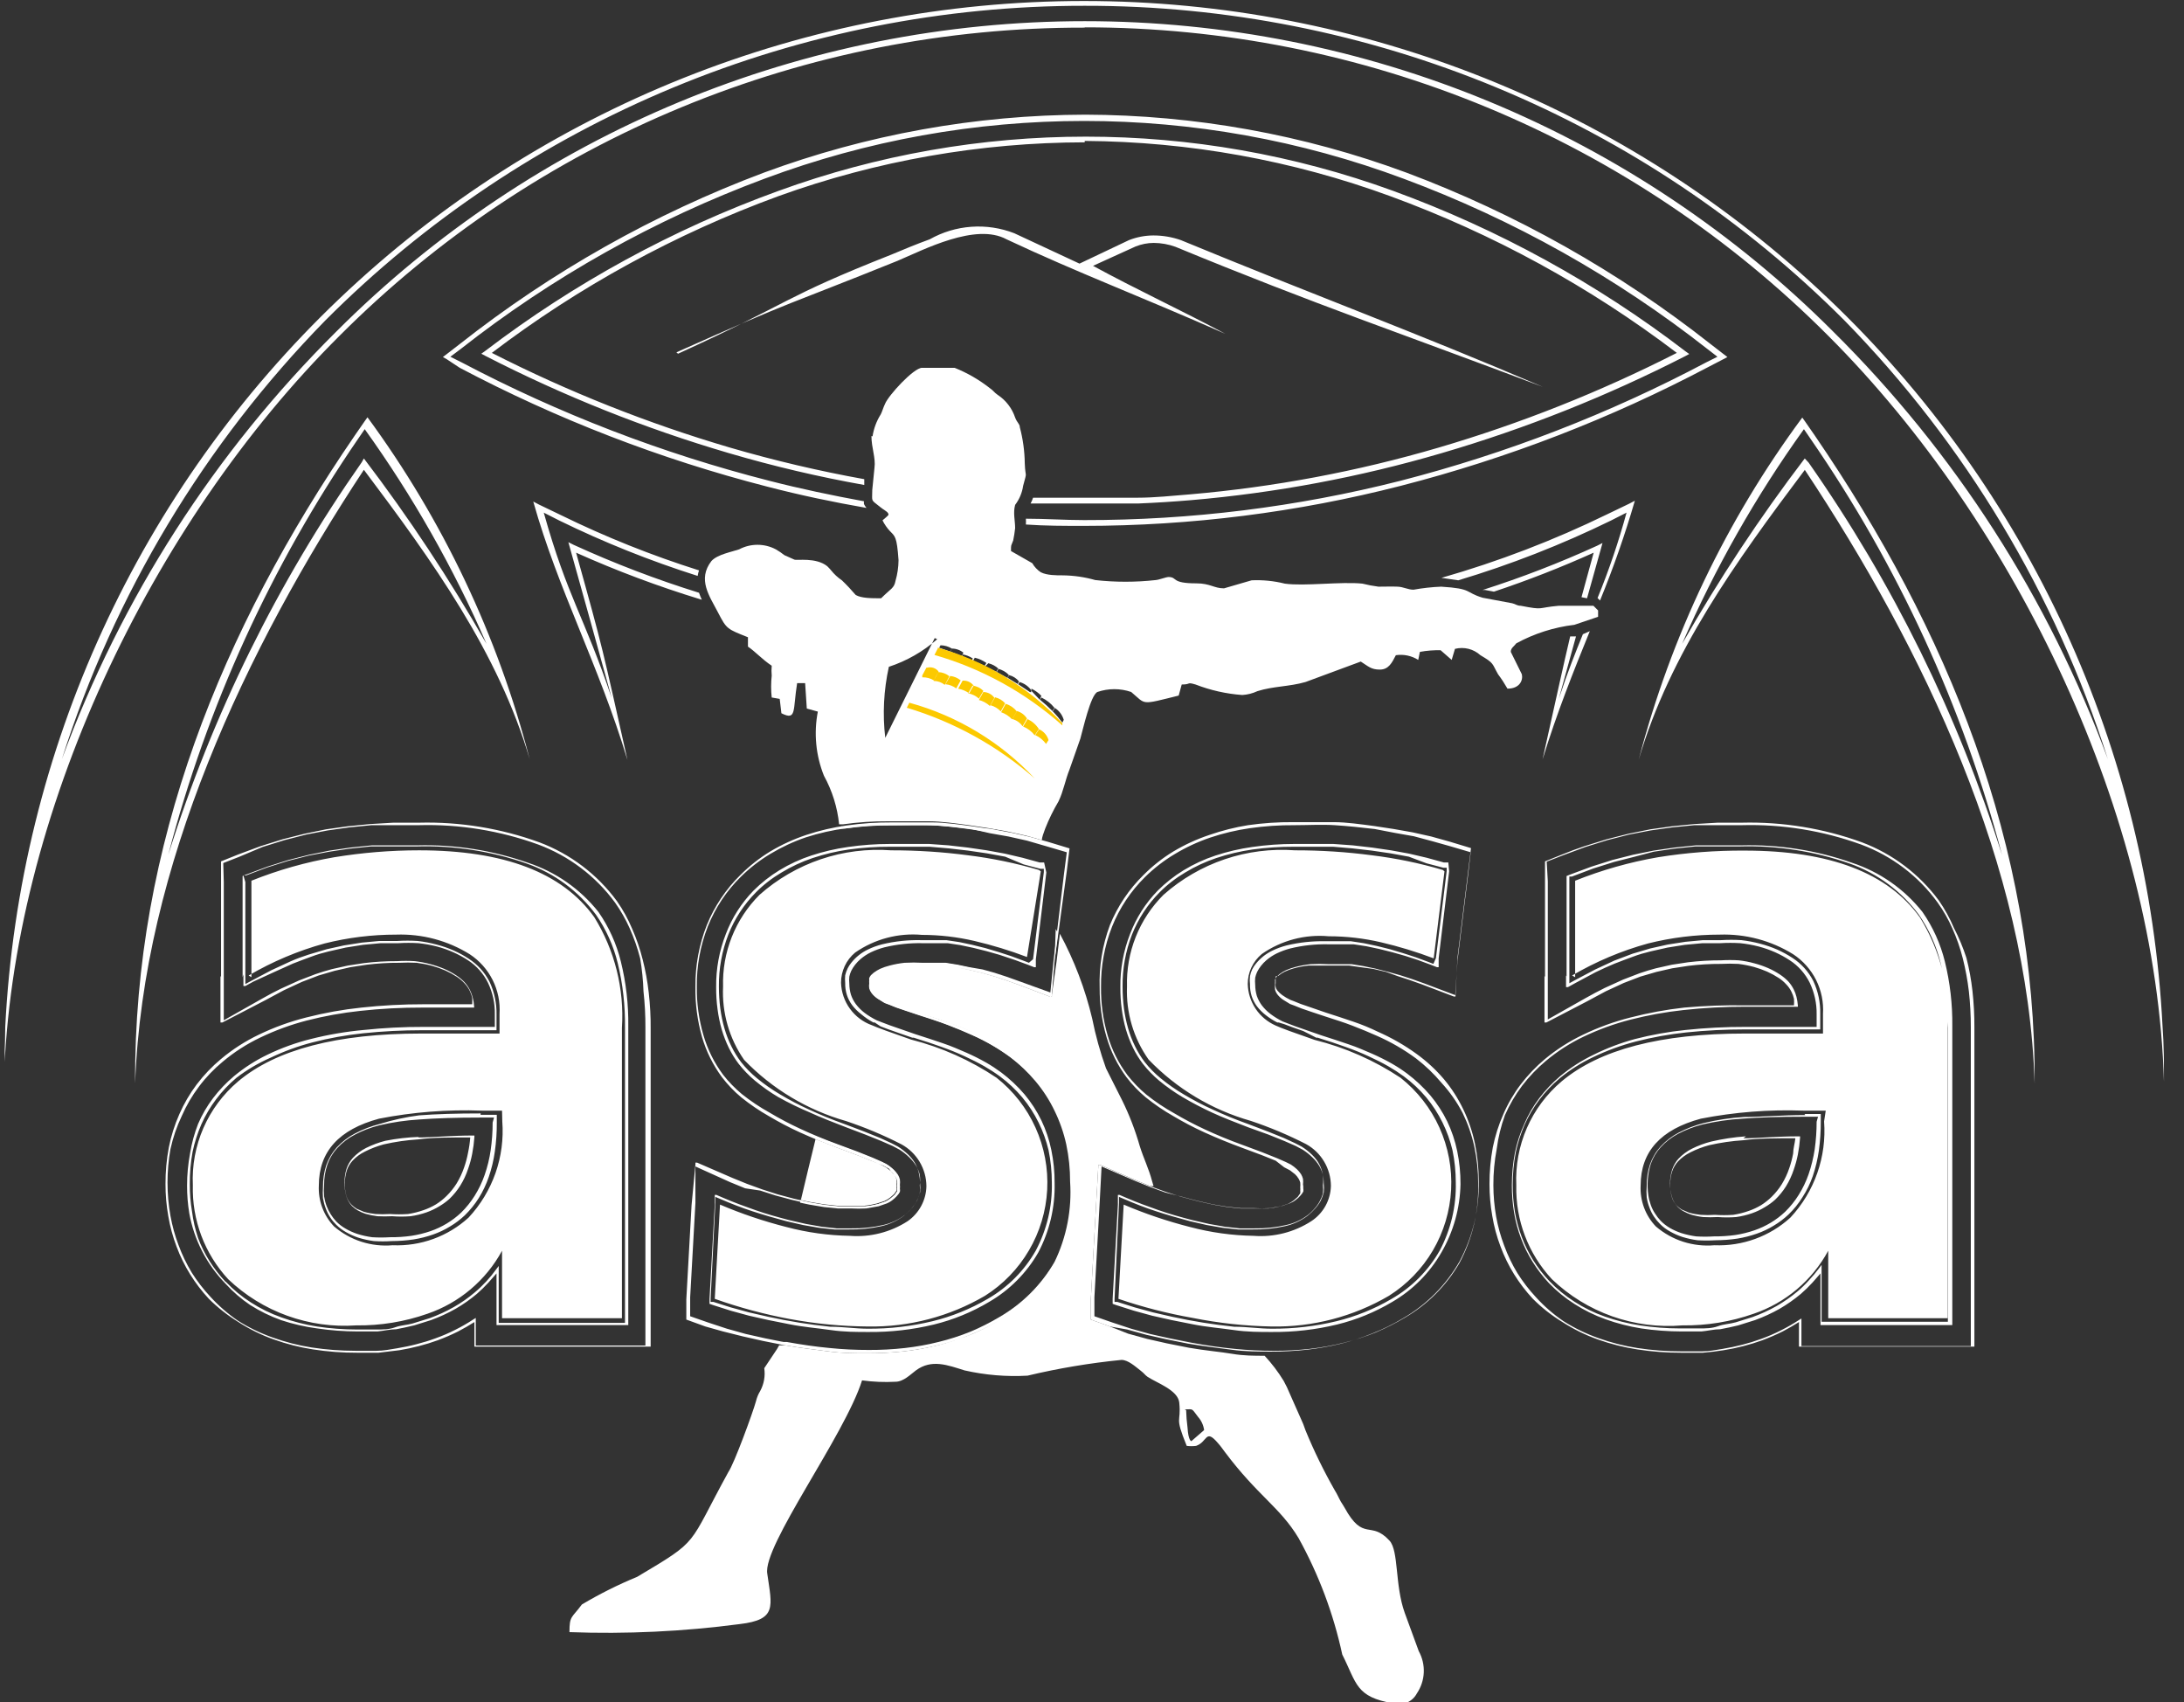 <?xml version="1.0" encoding="UTF-8"?> <svg xmlns="http://www.w3.org/2000/svg" width="77" height="60" viewBox="0 0 77 60" fill="none"><rect x="0" y="0" width="77" height="60" fill="#333333" stroke="none"/><g clip-path="url(#clip0_2337_13892)"><path d="M38.244 5.017C34.56 5.023 30.906 5.665 27.441 6.916C23.817 8.242 20.412 10.104 17.34 12.44C20.032 13.811 22.847 14.93 25.746 15.781C27.3 16.234 28.877 16.605 30.471 16.892V17.096C28.864 16.81 27.273 16.436 25.707 15.976C22.742 15.107 19.865 13.959 17.116 12.547L16.969 12.469L17.106 12.372C20.244 9.978 23.73 8.076 27.441 6.731C34.444 4.179 42.122 4.179 49.125 6.731C52.824 8.081 56.295 9.987 59.421 12.382L59.557 12.479L59.411 12.557C56.661 13.964 53.785 15.109 50.82 15.976C47.937 16.821 44.977 17.376 41.985 17.632C41.374 17.684 40.757 17.723 40.134 17.749C39.51 17.749 38.897 17.749 38.283 17.749C37.669 17.749 37.056 17.749 36.432 17.749H36.335C36.371 17.684 36.4 17.616 36.422 17.545C37.036 17.545 37.65 17.545 38.264 17.545C38.877 17.545 39.501 17.545 40.105 17.545C40.709 17.545 41.332 17.477 41.946 17.428C44.915 17.172 47.852 16.62 50.713 15.781C53.612 14.93 56.426 13.811 59.119 12.44C56.047 10.105 52.642 8.243 49.018 6.916C45.565 5.651 41.921 4.992 38.244 4.968V5.017ZM23.905 12.469C28.026 10.589 27.519 10.521 31.435 8.972C31.873 8.787 32.321 8.602 32.779 8.436C33.229 8.182 33.73 8.031 34.245 7.994C34.761 7.957 35.278 8.035 35.76 8.222L38.059 9.293L39.803 8.465C40.076 8.358 40.366 8.302 40.66 8.3C40.992 8.299 41.321 8.355 41.634 8.465C46.28 10.384 49.846 11.69 54.395 13.638C49.524 11.797 46.319 10.716 41.439 8.699C41.195 8.611 40.938 8.565 40.679 8.563C40.459 8.564 40.241 8.607 40.036 8.689L38.536 9.371C40.036 10.19 41.692 10.959 43.202 11.768C40.085 10.394 38.039 9.634 35.487 8.436C34.396 7.842 32.565 8.806 31.64 9.196C27.636 10.813 28.191 10.482 23.847 12.421L23.905 12.469ZM50.82 20.37C52.83 19.795 54.785 19.045 56.664 18.129L57.434 17.759L57.639 17.652C57.292 18.845 56.882 20.019 56.411 21.169L56.324 21.081C56.726 20.1 57.068 19.094 57.346 18.071L56.791 18.353C55.059 19.199 53.26 19.903 51.414 20.457L50.82 20.37ZM56.216 21.841L56.002 21.909L56.216 21.841ZM56.051 22.25C55.476 23.663 54.892 25.124 54.385 26.77C54.911 24.413 55.106 23.507 55.359 22.435H55.456H55.564L54.96 24.627C55.281 23.653 55.554 22.981 55.807 22.357L56.051 22.25ZM55.758 21.052L56.187 19.483C55.039 20 53.865 20.459 52.671 20.857L52.359 20.798H52.271C53.645 20.36 54.992 19.839 56.304 19.24L56.499 19.142L55.953 21.091L55.758 21.052ZM24.704 21.13C23.207 20.673 21.739 20.123 20.311 19.483C21.285 22.971 21.226 22.805 22.122 26.79C21.09 23.38 19.687 20.828 18.801 17.681L19.005 17.788L19.775 18.158C21.347 18.929 22.975 19.58 24.645 20.107C24.623 20.17 24.607 20.235 24.597 20.302C22.927 19.773 21.299 19.122 19.726 18.353L19.171 18.071C20.009 21.061 20.593 21.714 21.567 24.608C20.856 22.036 20.759 21.685 20.038 19.113L20.233 19.21C21.666 19.865 23.14 20.428 24.645 20.896C24.673 20.979 24.706 21.06 24.743 21.139L24.704 21.13ZM38.244 4.042C42.118 4.051 45.96 4.743 49.592 6.088C53.454 7.537 57.069 9.574 60.308 12.128L60.775 12.489L60.902 12.586L60.756 12.664L60.23 12.937C56.792 14.752 53.153 16.159 49.388 17.126C45.737 18.063 41.983 18.537 38.215 18.538C37.533 18.538 36.851 18.538 36.169 18.49C36.173 18.422 36.173 18.353 36.169 18.285C36.851 18.285 37.543 18.334 38.224 18.334C41.982 18.339 45.726 17.874 49.368 16.95C53.117 15.986 56.74 14.583 60.161 12.771L60.551 12.576L60.21 12.313C56.971 9.767 53.356 7.739 49.495 6.303C42.224 3.584 34.215 3.584 26.944 6.303C23.083 7.74 19.468 9.767 16.229 12.313L15.878 12.576L16.268 12.771C19.712 14.586 23.357 15.989 27.129 16.95C28.23 17.233 29.35 17.467 30.461 17.671C30.456 17.704 30.456 17.736 30.461 17.769C30.483 17.818 30.513 17.864 30.549 17.905C29.38 17.701 28.211 17.457 27.051 17.155C23.286 16.188 19.647 14.782 16.21 12.966L15.752 12.664L15.615 12.586L15.742 12.489L16.21 12.128C19.449 9.575 23.063 7.538 26.925 6.088C30.558 4.744 34.4 4.051 38.273 4.042H38.244ZM38.244 0.204C43.22 0.197 48.148 1.174 52.745 3.078C57.343 4.982 61.518 7.777 65.032 11.3C69.293 15.657 72.472 20.952 74.315 26.76C72.229 21.089 68.924 15.944 64.633 11.69C61.169 8.221 57.056 5.468 52.528 3.59C48 1.712 43.146 0.746 38.244 0.746C33.342 0.746 28.488 1.712 23.96 3.59C19.432 5.468 15.319 8.221 11.855 11.69C7.568 15.945 4.266 21.09 2.182 26.76C4.025 20.952 7.205 15.657 11.466 11.3C14.979 7.778 19.153 4.985 23.748 3.081C28.343 1.176 33.27 0.199 38.244 0.204ZM38.244 0.964C43.114 0.963 47.936 1.922 52.434 3.788C56.932 5.654 61.018 8.388 64.457 11.836C71.12 18.499 76.03 28.797 76.293 38.139C76.293 37.486 76.293 36.834 76.244 36.191C75.75 26.437 71.528 17.245 64.45 10.516C57.373 3.787 47.98 0.035 38.215 0.035C28.449 0.035 19.057 3.787 11.979 10.516C4.901 17.245 0.679 26.437 0.185 36.191C0.185 36.843 0.137 37.486 0.137 38.139C0.4 28.758 5.319 18.451 11.972 11.836C15.419 8.383 19.515 5.646 24.024 3.782C28.532 1.918 33.365 0.964 38.244 0.974V0.964ZM63.629 16.561C67.818 22.873 71.5 30.55 71.734 38.197C71.783 29.81 68.665 22.201 63.99 15.363L63.639 14.856L63.542 14.72C60.867 18.335 58.91 22.429 57.775 26.78C58.876 23.029 61.194 19.805 63.62 16.58L63.629 16.561ZM63.629 16.161C62.044 18.242 60.599 20.426 59.304 22.698C60.464 20.03 61.904 17.492 63.6 15.129L63.834 15.47C66.915 19.933 69.199 24.897 70.585 30.141C69.033 25.208 66.733 20.543 63.766 16.308L63.629 16.161ZM12.829 16.561C8.67 22.864 5.037 30.55 4.764 38.188C4.715 29.8 7.822 22.192 12.508 15.353L12.859 14.846L12.956 14.71C15.612 18.326 17.553 22.416 18.674 26.76C17.573 23.01 15.255 19.785 12.829 16.561ZM12.829 16.161C14.414 18.242 15.859 20.426 17.154 22.698C15.995 20.03 14.555 17.492 12.859 15.129L12.625 15.47C9.564 19.934 7.3 24.894 5.933 30.131C7.484 25.198 9.784 20.533 12.752 16.298L12.829 16.161Z" fill="white"></path><path fill-rule="evenodd" clip-rule="evenodd" d="M41.771 49.683C42.073 49.683 41.995 49.624 42.238 49.946C42.355 50.077 42.429 50.24 42.453 50.413L42.004 50.803C42.004 50.803 41.897 50.803 41.868 50.326C41.841 50.122 41.825 49.917 41.819 49.712L41.771 49.683ZM37.182 24.948L37.105 25.065C36.966 24.924 36.82 24.791 36.666 24.666L36.715 24.588C36.893 24.672 37.05 24.795 37.173 24.948H37.182ZM37.504 25.377L37.455 25.474C37.351 25.334 37.237 25.2 37.114 25.075L37.192 24.958C37.344 25.055 37.454 25.204 37.504 25.377ZM33.91 23.127L33.51 22.971L33.559 22.863C33.708 22.863 33.853 22.915 33.968 23.01L33.9 23.127H33.91ZM34.718 23.477L34.309 23.292L34.367 23.185C34.514 23.22 34.653 23.283 34.776 23.37L34.708 23.487L34.718 23.477ZM35.566 23.799L35.517 23.896L35.127 23.682L35.186 23.575C35.334 23.61 35.469 23.688 35.575 23.799H35.566ZM36.306 24.393L35.897 24.12L35.945 24.042C36.109 24.089 36.253 24.189 36.355 24.325V24.403L36.306 24.393ZM33.5 22.971L33.111 22.834L33.16 22.747C33.301 22.749 33.439 22.789 33.559 22.863L33.5 22.971ZM34.299 23.292L33.929 23.136V23.068C34.062 23.088 34.188 23.138 34.299 23.214L34.231 23.331L34.299 23.292ZM35.108 23.672L34.737 23.487L34.845 23.38C34.98 23.413 35.104 23.48 35.205 23.575L35.147 23.682L35.108 23.672ZM35.877 24.11L35.527 23.896L35.575 23.799C35.714 23.832 35.837 23.911 35.926 24.023L35.877 24.11ZM36.657 24.666L36.364 24.354V24.276C36.495 24.339 36.614 24.425 36.715 24.529L36.657 24.666ZM32.955 22.493L31.211 26.01C31.113 25.174 31.156 24.328 31.338 23.506C31.966 23.3 32.546 22.968 33.043 22.532L32.955 22.493ZM30.724 15.372C30.724 15.791 30.88 16.142 30.831 16.492L30.753 17.272C30.753 17.71 30.685 17.593 31.036 17.876C31.153 17.973 31.27 18.022 31.309 18.09C31.348 18.158 31.309 18.168 31.25 18.226L31.114 18.343C31.183 18.482 31.271 18.61 31.377 18.723C31.552 18.908 31.62 18.899 31.679 19.746C31.677 19.994 31.641 20.239 31.572 20.477C31.523 20.74 31.416 20.74 31.065 21.09C30.714 21.09 30.373 21.09 30.169 20.974C30.015 20.794 29.853 20.621 29.682 20.457C29.538 20.36 29.41 20.242 29.302 20.107C29.195 19.98 29.302 20.107 29.166 19.96C28.766 19.639 28.094 19.766 28.006 19.727L27.656 19.571C27.56 19.495 27.459 19.427 27.354 19.366C27.154 19.26 26.932 19.205 26.706 19.205C26.48 19.205 26.258 19.26 26.058 19.366C25.805 19.454 25.298 19.542 25.084 19.775C24.578 20.428 25.016 21.013 25.318 21.597C25.62 22.182 25.639 22.172 26.37 22.464V22.795C26.633 22.971 26.857 23.234 27.208 23.468C27.197 23.584 27.197 23.702 27.208 23.818C27.18 24.074 27.18 24.332 27.208 24.588L27.49 24.637L27.549 25.143C28.094 25.416 27.948 25.046 28.104 24.081H28.386L28.445 24.977L28.834 25.085C28.687 25.843 28.762 26.628 29.049 27.345C29.341 27.875 29.523 28.458 29.584 29.059H29.721C30.25 28.984 30.784 28.948 31.318 28.952C31.786 28.952 32.292 28.952 32.741 28.952C33.189 28.952 33.715 29.03 34.163 29.089L34.864 29.196L35.527 29.313L36.179 29.459L36.734 29.615C36.734 29.508 36.793 29.371 36.851 29.206C36.982 28.875 37.138 28.556 37.319 28.251C37.494 27.89 37.553 27.51 37.709 27.121L38.089 26.039C38.176 25.737 38.449 24.5 38.692 24.393C39.078 24.261 39.496 24.261 39.881 24.393C40.417 24.841 40.183 24.861 41.556 24.52L41.663 24.13C42.014 24.13 41.819 24.033 42.151 24.13C42.678 24.334 43.233 24.459 43.797 24.5C43.982 24.489 44.164 24.443 44.333 24.364C44.888 24.188 45.453 24.208 46.028 24.042L47.976 23.321C48.239 23.487 48.336 23.604 48.648 23.604C48.96 23.604 49.077 23.36 49.213 23.097C49.487 23.056 49.767 23.115 50.002 23.263L50.06 22.98C50.301 22.936 50.546 22.916 50.791 22.922L51.181 23.263L51.297 22.873C51.454 22.834 51.617 22.833 51.774 22.872C51.93 22.911 52.074 22.989 52.194 23.097C52.69 23.39 52.593 23.38 52.817 23.77C52.938 23.931 53.048 24.101 53.148 24.276C53.577 24.276 53.703 23.984 53.655 23.77L53.265 22.98C53.265 22.844 53.372 22.795 53.46 22.678C54.094 22.333 54.788 22.111 55.506 22.026L56.343 21.743V21.519L56.178 21.354H54.96C54.171 21.422 54.463 21.519 53.616 21.354C53.479 21.354 53.441 21.295 53.314 21.266L52.272 21.071C51.629 20.876 51.931 20.75 50.81 20.681C50.483 20.694 50.158 20.73 49.836 20.788C49.641 20.788 49.486 20.691 49.281 20.681C49.077 20.672 48.823 20.681 48.599 20.681C48.409 20.657 48.22 20.621 48.034 20.574C47.284 20.496 45.989 20.672 45.297 20.574C44.915 20.478 44.521 20.439 44.128 20.457L43.154 20.74C42.803 20.74 42.667 20.564 42.18 20.564C41.274 20.564 41.527 20.35 41.206 20.34C41.108 20.34 40.874 20.438 40.748 20.448C40.039 20.527 39.323 20.527 38.614 20.448C38.247 20.343 37.867 20.288 37.484 20.282C37.221 20.282 36.919 20.282 36.696 20.175C36.572 20.092 36.468 19.982 36.394 19.853L35.644 19.425C35.644 19.171 35.644 19.269 35.721 19.055C35.752 18.91 35.774 18.763 35.79 18.616C35.79 18.353 35.712 18.08 35.79 17.798C35.939 17.601 36.037 17.37 36.072 17.126C36.228 16.551 36.15 16.892 36.13 16.337C36.124 15.905 36.066 15.477 35.955 15.06C35.955 14.943 35.858 14.904 35.79 14.719C35.68 14.392 35.464 14.11 35.176 13.921C35.049 13.833 35.02 13.765 34.903 13.687C34.524 13.388 34.104 13.145 33.656 12.966H32.507C32.215 12.966 31.318 13.94 31.201 14.242C31.143 14.359 31.104 14.505 31.055 14.602C30.905 14.839 30.805 15.104 30.763 15.382L30.724 15.372ZM29.672 29.108V29.206H29.808C30.334 29.13 30.865 29.094 31.396 29.098C31.864 29.098 32.37 29.098 32.809 29.098C33.247 29.098 33.783 29.176 34.221 29.235L34.923 29.342L35.585 29.459L36.238 29.605L36.793 29.751V29.663L36.238 29.508L35.585 29.361L34.952 29.225L34.26 29.166C33.783 29.098 33.286 29.059 32.838 29.03C32.39 29.001 31.864 29.03 31.416 29.03C30.881 29.026 30.347 29.062 29.818 29.137H29.682L29.672 29.108ZM28.756 40.048V40.146L29.526 40.448L30.208 40.701L30.695 40.896L31.046 41.051L31.25 41.159L31.425 41.295C31.475 41.341 31.517 41.393 31.552 41.451C31.578 41.493 31.598 41.539 31.611 41.587C31.617 41.646 31.617 41.704 31.611 41.763C31.616 41.798 31.616 41.834 31.611 41.87C31.615 41.902 31.615 41.935 31.611 41.967L31.523 42.094L31.377 42.221C31.317 42.267 31.251 42.306 31.182 42.337L30.919 42.425C30.778 42.461 30.635 42.487 30.49 42.503H29.974H29.516L29.049 42.454L28.532 42.367L28.211 42.298V42.396L28.532 42.464L29.058 42.552L29.536 42.6H30.003C30.182 42.61 30.361 42.61 30.539 42.6L30.977 42.523L31.26 42.425C31.337 42.394 31.409 42.351 31.474 42.298C31.527 42.258 31.576 42.212 31.62 42.162C31.663 42.119 31.699 42.07 31.727 42.016C31.735 41.977 31.735 41.938 31.727 41.899C31.733 41.857 31.733 41.815 31.727 41.772C31.735 41.708 31.735 41.642 31.727 41.578C31.713 41.52 31.69 41.464 31.659 41.412C31.617 41.349 31.568 41.29 31.513 41.237C31.447 41.175 31.375 41.12 31.299 41.071L31.124 40.983L30.812 40.847L30.276 40.633L29.594 40.379L28.815 40.077L28.756 40.048ZM28.756 40.146C28.581 40.876 28.396 41.607 28.23 42.328L28.552 42.396L29.068 42.484L29.536 42.532H29.994H30.51C30.654 42.516 30.797 42.49 30.939 42.454L31.201 42.367C31.271 42.336 31.336 42.296 31.396 42.25L31.542 42.123L31.63 41.996C31.634 41.964 31.634 41.931 31.63 41.899C31.636 41.864 31.636 41.827 31.63 41.792C31.636 41.734 31.636 41.675 31.63 41.617C31.618 41.568 31.598 41.523 31.572 41.48C31.537 41.423 31.494 41.37 31.445 41.324L31.338 41.188L31.133 41.081L30.714 40.915L30.227 40.72L29.546 40.467L28.776 40.165L28.756 40.146ZM27.558 47.306V47.394H27.753C28.286 47.484 28.795 47.556 29.282 47.608C29.77 47.608 30.257 47.676 30.675 47.676C31.102 47.677 31.528 47.654 31.952 47.608C32.355 47.561 32.755 47.49 33.15 47.394C33.535 47.297 33.912 47.173 34.28 47.023C34.609 46.884 34.928 46.721 35.234 46.536C36.071 46.055 36.764 45.359 37.241 44.52C37.704 43.651 37.935 42.678 37.913 41.694C37.914 41.246 37.868 40.799 37.777 40.36C37.689 39.946 37.551 39.543 37.368 39.162C37.186 38.78 36.957 38.423 36.686 38.1C36.398 37.763 36.071 37.463 35.712 37.203C35.286 36.896 34.829 36.635 34.348 36.424C34.085 36.307 33.802 36.19 33.491 36.074C33.179 35.957 32.877 35.859 32.517 35.752L31.981 35.567L31.64 35.45L31.396 35.353L31.27 35.304C31.171 35.257 31.076 35.201 30.987 35.138C30.921 35.091 30.862 35.036 30.812 34.973C30.786 34.937 30.766 34.898 30.753 34.856C30.746 34.804 30.746 34.752 30.753 34.7C30.751 34.671 30.751 34.641 30.753 34.612C30.749 34.59 30.749 34.566 30.753 34.544V34.476V34.544C30.749 34.566 30.749 34.59 30.753 34.612C30.751 34.641 30.751 34.671 30.753 34.7C30.746 34.752 30.746 34.804 30.753 34.856C30.766 34.898 30.786 34.937 30.812 34.973C30.862 35.036 30.921 35.091 30.987 35.138C31.076 35.201 31.171 35.257 31.27 35.304L31.396 35.353L31.64 35.45L31.981 35.567L32.517 35.752C32.858 35.859 33.169 35.966 33.491 36.074C33.812 36.181 34.085 36.297 34.348 36.424C34.829 36.635 35.286 36.896 35.712 37.203C36.071 37.463 36.398 37.763 36.686 38.1C36.957 38.423 37.186 38.78 37.368 39.162C37.551 39.543 37.689 39.946 37.777 40.36C37.868 40.799 37.914 41.246 37.913 41.694C37.935 42.678 37.704 43.651 37.241 44.52C36.764 45.359 36.071 46.055 35.234 46.536C34.901 46.735 34.552 46.908 34.192 47.053C33.825 47.203 33.447 47.326 33.062 47.423C32.667 47.519 32.267 47.591 31.864 47.637C31.44 47.683 31.014 47.706 30.588 47.705C30.149 47.705 29.682 47.705 29.195 47.637C28.708 47.569 28.221 47.52 27.666 47.423H27.471L27.393 47.559L26.945 48.231C26.986 48.51 26.934 48.794 26.799 49.04C26.731 49.151 26.682 49.273 26.652 49.4C26.545 49.79 25.883 51.602 25.678 51.894C24.217 54.554 24.704 54.252 22.464 55.586C21.791 55.863 21.14 56.189 20.515 56.561C20.155 57.048 20.077 56.95 20.077 57.535C22.082 57.609 24.089 57.514 26.078 57.252C27.402 57.096 27.217 56.639 27.052 55.479C26.876 54.505 29.779 50.608 30.393 48.66C30.783 48.714 31.178 48.73 31.572 48.709C31.854 48.709 32.107 48.446 32.292 48.309C32.848 47.9 33.413 48.124 34.007 48.309C34.735 48.474 35.483 48.537 36.228 48.494C37.318 48.235 38.425 48.049 39.54 47.939C39.774 47.939 40.027 48.173 40.193 48.3C40.358 48.426 40.348 48.455 40.456 48.533C40.777 48.748 41.527 49.001 41.576 49.439C41.654 50.199 41.391 49.868 41.839 50.969C41.949 50.983 42.06 50.983 42.17 50.969C42.579 50.832 42.492 50.345 42.94 50.871C43.037 50.978 43.095 51.066 43.183 51.183C44.342 52.732 45.131 53.131 45.784 54.222C46.495 55.507 47.014 56.889 47.323 58.324C47.839 59.347 47.791 59.824 49.135 60.048C49.291 60.092 49.457 60.08 49.606 60.017C49.755 59.953 49.877 59.84 49.953 59.697C50.1 59.479 50.185 59.225 50.197 58.962C50.209 58.699 50.148 58.438 50.021 58.207L49.525 56.853C49.174 55.879 49.32 54.671 48.989 54.31C48.317 53.58 48.073 54.369 47.401 53.141C47.333 53.024 47.333 53.034 47.274 52.937C47.216 52.839 47.148 52.674 47.06 52.537C46.671 51.855 46.326 51.149 46.028 50.423C45.979 50.273 45.921 50.127 45.852 49.985L45.472 49.127C45.41 48.974 45.339 48.824 45.258 48.679C45.065 48.362 44.839 48.065 44.586 47.793C44.225 47.793 43.846 47.793 43.446 47.725C43.047 47.657 42.472 47.608 41.917 47.51L41.137 47.355L40.446 47.199L39.774 47.014L39.131 46.76L38.459 46.517V45.806L38.644 42.484L38.722 41.13V41.061H38.78L40.027 41.597L40.553 41.811H40.67L40.621 41.646C40.504 41.198 40.319 40.837 40.183 40.399C40.024 39.842 39.816 39.301 39.559 38.782L38.994 37.661C38.789 37.09 38.626 36.504 38.507 35.908C38.26 34.865 37.877 33.86 37.368 32.917L37.251 33.891L37.085 35.07V35.129H37.027L35.897 34.7L35.458 34.544L35.039 34.408L34.63 34.291L34.172 34.184L33.744 34.096L33.335 34.037H32.935H32.536C32.302 34.037 32.088 34.037 31.903 34.037C31.728 34.056 31.556 34.088 31.387 34.135C31.276 34.164 31.169 34.203 31.065 34.252C30.985 34.291 30.91 34.34 30.841 34.398C30.91 34.34 30.985 34.291 31.065 34.252C31.169 34.203 31.276 34.164 31.387 34.135C31.556 34.088 31.728 34.056 31.903 34.037C32.088 34.037 32.302 34.037 32.536 34.037H32.935H33.335L33.744 34.096L34.153 34.184L34.611 34.291L35.02 34.408L35.439 34.544L35.877 34.7L37.007 35.129H37.066V35.07L37.182 33.862L37.299 32.888L37.221 32.752L37.182 33.852L37.046 34.992L35.916 34.583L35.478 34.427L35.059 34.291L34.64 34.174L34.182 34.096L33.763 34.008L33.345 33.94H32.945H32.536C32.322 33.928 32.107 33.928 31.893 33.94C31.715 33.959 31.54 33.991 31.367 34.037C31.25 34.066 31.136 34.105 31.026 34.154C30.947 34.192 30.872 34.238 30.802 34.291L30.705 34.378C30.681 34.408 30.662 34.441 30.646 34.476C30.642 34.502 30.642 34.528 30.646 34.554C30.642 34.589 30.642 34.625 30.646 34.661C30.636 34.722 30.636 34.785 30.646 34.846C30.662 34.902 30.689 34.955 30.724 35.002C30.779 35.073 30.845 35.136 30.919 35.187L31.172 35.343L31.328 35.401L31.572 35.499L31.913 35.616L32.409 35.781C32.76 35.888 33.091 36.005 33.383 36.112C33.676 36.22 33.968 36.337 34.231 36.463C34.72 36.677 35.184 36.945 35.614 37.262C35.943 37.514 36.244 37.802 36.51 38.119C36.777 38.437 37.003 38.787 37.182 39.162C37.365 39.537 37.503 39.933 37.592 40.34C37.684 40.773 37.729 41.214 37.728 41.656C37.794 42.629 37.606 43.602 37.182 44.481C36.715 45.29 36.044 45.962 35.234 46.429C34.906 46.624 34.564 46.797 34.212 46.945C33.847 47.092 33.473 47.213 33.091 47.306C32.7 47.404 32.303 47.475 31.903 47.52C31.482 47.567 31.06 47.59 30.637 47.588C30.175 47.589 29.713 47.567 29.253 47.52C28.773 47.475 28.266 47.403 27.734 47.306H27.568H27.558ZM41.956 47.306C32.809 45.669 46.709 48.153 41.956 47.306V47.306Z" fill="white"></path><path d="M44.975 34.418V34.486C44.971 34.508 44.971 34.532 44.975 34.554C44.973 34.583 44.973 34.612 44.975 34.642C44.967 34.693 44.967 34.746 44.975 34.798C44.987 34.84 45.007 34.879 45.033 34.914C45.084 34.977 45.143 35.033 45.209 35.08C45.298 35.143 45.392 35.199 45.491 35.246L45.618 35.294L45.861 35.392L46.202 35.509L46.738 35.694C47.079 35.801 47.391 35.908 47.712 36.015C48.033 36.123 48.306 36.239 48.569 36.366C49.05 36.577 49.508 36.838 49.933 37.145C50.293 37.404 50.62 37.704 50.907 38.042C51.178 38.365 51.407 38.722 51.589 39.103C51.773 39.485 51.91 39.887 51.998 40.302C52.09 40.741 52.136 41.188 52.135 41.636C52.156 42.62 51.925 43.593 51.462 44.462C50.985 45.3 50.292 45.997 49.456 46.478C49.122 46.677 48.774 46.85 48.413 46.994C48.046 47.144 47.668 47.268 47.283 47.365C46.889 47.461 46.489 47.532 46.085 47.579C45.661 47.625 45.236 47.648 44.809 47.647C44.371 47.647 43.903 47.647 43.416 47.579C42.929 47.511 42.442 47.462 41.887 47.365L41.108 47.209L40.416 47.053L39.744 46.868L39.13 46.761L38.458 46.517V45.806L38.643 42.484L38.721 41.13V41.062H38.779L40.017 41.597L40.543 41.812L41.078 42.007L41.624 42.182L42.208 42.338L42.764 42.464L43.28 42.552L43.747 42.601H44.205H44.722C44.866 42.584 45.009 42.558 45.15 42.523L45.413 42.435C45.483 42.404 45.548 42.365 45.608 42.318L45.754 42.192L45.842 42.065C45.846 42.033 45.846 42 45.842 41.968C45.847 41.932 45.847 41.896 45.842 41.86C45.848 41.802 45.848 41.743 45.842 41.685C45.829 41.637 45.809 41.591 45.783 41.549C45.748 41.491 45.706 41.439 45.657 41.393L45.481 41.256L45.277 41.149L44.975 40.916L44.488 40.721L43.806 40.467C43.329 40.292 42.88 40.107 42.471 39.922C42.062 39.737 41.702 39.542 41.371 39.347C41.029 39.153 40.703 38.931 40.397 38.685C40.143 38.474 39.914 38.235 39.715 37.973C39.4 37.547 39.162 37.069 39.013 36.561C38.849 35.998 38.767 35.414 38.77 34.827C38.744 34.073 38.866 33.322 39.13 32.615C39.4 31.949 39.805 31.345 40.319 30.842C40.635 30.525 40.988 30.247 41.371 30.014C41.774 29.774 42.202 29.578 42.647 29.43C43.087 29.278 43.54 29.163 44.001 29.089C44.53 29.014 45.064 28.978 45.598 28.982C46.066 28.982 46.572 28.982 47.02 28.982C47.468 28.982 47.995 29.06 48.443 29.118L49.144 29.225L49.806 29.342L50.459 29.488L51.092 29.664L51.862 29.897L51.764 30.696L51.385 33.765L51.316 35.07V35.129H51.258L50.128 34.7L49.69 34.544L49.271 34.408L48.871 34.262L48.413 34.155L47.975 34.096L47.566 34.038H47.167H46.767C46.533 34.038 46.319 34.038 46.134 34.038C45.959 34.056 45.787 34.088 45.618 34.135C45.507 34.165 45.4 34.204 45.296 34.252C45.216 34.291 45.141 34.34 45.072 34.398L44.975 34.418ZM30.772 34.466V34.535C30.768 34.557 30.768 34.58 30.772 34.603C30.77 34.632 30.77 34.661 30.772 34.69C30.765 34.742 30.765 34.795 30.772 34.846C30.785 34.888 30.805 34.928 30.831 34.963C30.881 35.026 30.94 35.082 31.006 35.129C31.095 35.192 31.19 35.247 31.289 35.294L31.415 35.343L31.659 35.441L32 35.557L32.535 35.742C32.876 35.85 33.188 35.957 33.51 36.064C33.831 36.171 34.104 36.288 34.367 36.415C34.848 36.625 35.305 36.886 35.73 37.194C36.09 37.453 36.417 37.754 36.705 38.09C36.976 38.414 37.205 38.771 37.386 39.152C37.57 39.534 37.707 39.936 37.796 40.35C37.887 40.789 37.933 41.237 37.932 41.685C37.954 42.669 37.722 43.642 37.26 44.51C36.779 45.355 36.079 46.055 35.234 46.536C34.9 46.736 34.552 46.908 34.191 47.053C33.824 47.203 33.446 47.327 33.061 47.423C32.667 47.519 32.267 47.591 31.863 47.637C31.439 47.684 31.014 47.706 30.587 47.706C30.149 47.706 29.681 47.706 29.194 47.637C28.707 47.569 28.22 47.52 27.665 47.423L26.886 47.267L26.194 47.111L25.493 46.936L24.869 46.761L24.197 46.517V45.806L24.382 42.484L24.518 41.052V40.984H24.577L25.814 41.52L26.34 41.734L26.876 41.929L27.421 42.104L28.006 42.26L28.561 42.386L29.077 42.474L29.545 42.523H30.003H30.519C30.663 42.507 30.807 42.48 30.948 42.445L31.211 42.357C31.28 42.326 31.345 42.287 31.405 42.24L31.552 42.114L31.639 41.987C31.643 41.955 31.643 41.922 31.639 41.89C31.645 41.854 31.645 41.818 31.639 41.782C31.645 41.724 31.645 41.665 31.639 41.607C31.627 41.559 31.607 41.513 31.581 41.471C31.546 41.413 31.503 41.361 31.454 41.315L31.337 41.188L31.133 41.081L30.714 40.916L30.227 40.721L29.545 40.467C29.068 40.292 28.619 40.107 28.21 39.922C27.801 39.737 27.441 39.542 27.11 39.347C26.767 39.153 26.442 38.931 26.136 38.685C25.882 38.474 25.654 38.235 25.454 37.973C25.139 37.547 24.901 37.069 24.752 36.561C24.586 35.981 24.508 35.381 24.518 34.778C24.511 34.038 24.647 33.304 24.918 32.615C25.188 31.949 25.592 31.345 26.106 30.842C26.422 30.525 26.776 30.247 27.158 30.014C27.561 29.774 27.989 29.578 28.434 29.43C28.894 29.278 29.367 29.167 29.847 29.099C30.376 29.024 30.91 28.988 31.444 28.991C31.912 28.991 32.419 28.991 32.867 28.991C33.315 28.991 33.841 29.069 34.289 29.128L34.99 29.235L35.653 29.352L36.305 29.498L36.938 29.673L37.708 29.907L37.611 30.706L37.182 33.862L37.084 35.07V35.129H37.026L35.896 34.7L35.458 34.544L35.039 34.408L34.63 34.291L34.172 34.184L33.743 34.096L33.334 34.038H32.935H32.535C32.302 34.038 32.087 34.038 31.902 34.038C31.728 34.056 31.555 34.088 31.386 34.135C31.276 34.165 31.168 34.204 31.064 34.252C30.984 34.291 30.909 34.34 30.84 34.398L30.772 34.466ZM54.472 34.447V30.365L55.076 30.122C55.339 30.014 55.602 29.917 55.865 29.829L56.645 29.586L57.414 29.391L58.184 29.235L58.944 29.128L59.733 29.05L60.561 29.001H61.408C62.851 28.965 64.289 29.2 65.645 29.693C66.726 30.101 67.666 30.811 68.353 31.739C68.565 32.044 68.744 32.371 68.889 32.713C69.064 33.051 69.211 33.403 69.328 33.765C69.427 34.149 69.498 34.54 69.542 34.934C69.589 35.361 69.612 35.79 69.61 36.22V47.472H63.425V46.605C63.239 46.722 63.054 46.829 62.85 46.936C62.615 47.053 62.375 47.157 62.129 47.248C61.915 47.326 61.694 47.394 61.467 47.452C61.242 47.511 61.009 47.559 60.765 47.598C60.522 47.637 60.278 47.667 60.035 47.686H59.285C58.763 47.688 58.242 47.649 57.726 47.569C57.252 47.496 56.785 47.379 56.333 47.218C55.895 47.062 55.477 46.856 55.086 46.605C54.707 46.374 54.358 46.1 54.044 45.786C53.795 45.52 53.574 45.229 53.381 44.919C53.19 44.611 53.03 44.285 52.904 43.945C52.771 43.595 52.673 43.233 52.612 42.864C52.547 42.494 52.514 42.119 52.514 41.743C52.513 41.309 52.552 40.875 52.631 40.448C52.712 40.046 52.836 39.654 53.002 39.279C53.163 38.905 53.369 38.552 53.615 38.227C53.867 37.897 54.155 37.597 54.472 37.331C54.883 36.99 55.335 36.702 55.817 36.473C56.35 36.216 56.908 36.014 57.482 35.869C58.106 35.708 58.741 35.59 59.382 35.519C60.098 35.454 60.816 35.428 61.535 35.441H63.249C63.255 35.363 63.255 35.285 63.249 35.207C63.229 35.123 63.2 35.041 63.161 34.963C63.114 34.866 63.052 34.778 62.976 34.7C62.899 34.615 62.81 34.539 62.713 34.476C62.583 34.391 62.446 34.316 62.304 34.252C62.152 34.186 61.996 34.131 61.837 34.086C61.657 34.038 61.475 34.002 61.291 33.979C61.087 33.968 60.882 33.968 60.678 33.979C60.293 33.977 59.909 34 59.528 34.047L58.953 34.135L58.398 34.262L57.833 34.427L57.249 34.651L56.615 34.944L55.963 35.294L54.521 36.044H54.453V34.398L54.472 34.447ZM7.793 34.447V30.365L8.397 30.122L9.186 29.829L9.965 29.586L10.735 29.391L11.495 29.235L12.254 29.128L13.043 29.05L13.871 29.001H14.777C16.221 28.965 17.658 29.2 19.015 29.693C20.11 30.104 21.061 30.825 21.752 31.768C21.965 32.073 22.144 32.399 22.288 32.742C22.441 33.092 22.565 33.453 22.658 33.823C22.757 34.208 22.828 34.598 22.872 34.992C22.921 35.419 22.944 35.849 22.94 36.278V47.472H16.726V46.605C16.541 46.722 16.355 46.829 16.151 46.936C15.916 47.053 15.676 47.157 15.43 47.248C15.216 47.326 14.995 47.394 14.768 47.452C14.544 47.511 14.31 47.559 14.076 47.598L13.345 47.686H12.595C12.074 47.688 11.552 47.649 11.037 47.569C10.566 47.496 10.102 47.379 9.654 47.218C9.216 47.063 8.797 46.857 8.407 46.605C8.029 46.373 7.679 46.099 7.364 45.786C7.116 45.52 6.894 45.229 6.702 44.919C6.511 44.611 6.351 44.285 6.225 43.945C6.092 43.595 5.994 43.233 5.932 42.864C5.867 42.494 5.834 42.119 5.835 41.743C5.833 41.309 5.872 40.875 5.952 40.448C6.032 40.046 6.156 39.654 6.322 39.279C6.485 38.906 6.691 38.553 6.936 38.227C7.187 37.897 7.474 37.596 7.793 37.331C8.2 36.99 8.648 36.702 9.128 36.473C9.661 36.216 10.219 36.014 10.793 35.869C11.433 35.705 12.084 35.588 12.742 35.519C13.469 35.44 14.201 35.401 14.933 35.402H16.648C16.653 35.324 16.653 35.246 16.648 35.168C16.627 35.084 16.598 35.002 16.56 34.924C16.512 34.827 16.45 34.739 16.375 34.661C16.297 34.576 16.208 34.501 16.112 34.437C15.982 34.352 15.845 34.277 15.703 34.213C15.551 34.147 15.395 34.092 15.235 34.047C15.056 33.999 14.874 33.964 14.69 33.94C14.485 33.929 14.28 33.929 14.076 33.94C13.692 33.938 13.308 33.961 12.927 34.008L12.352 34.096L11.797 34.223L11.232 34.388L10.647 34.612L10.014 34.905L9.361 35.255L7.842 36.044H7.773V34.398L7.793 34.447ZM7.89 31.096V35.967L9.235 35.207C9.459 35.08 9.673 34.963 9.897 34.856L10.54 34.564L11.124 34.34C11.319 34.272 11.514 34.213 11.699 34.164L12.264 34.038L12.839 33.95C13.224 33.904 13.611 33.881 13.998 33.882C14.206 33.869 14.414 33.869 14.621 33.882C14.98 33.924 15.331 34.016 15.664 34.155C15.813 34.22 15.957 34.298 16.092 34.388C16.196 34.455 16.29 34.533 16.375 34.622C16.453 34.707 16.519 34.802 16.57 34.905C16.611 34.989 16.644 35.077 16.667 35.168C16.692 35.267 16.708 35.368 16.716 35.47V35.519H14.884C14.156 35.517 13.427 35.556 12.703 35.635C12.065 35.703 11.434 35.817 10.813 35.976C10.246 36.123 9.694 36.326 9.166 36.58C8.694 36.806 8.252 37.09 7.851 37.428C7.539 37.686 7.257 37.98 7.014 38.305C6.773 38.624 6.57 38.971 6.41 39.337C6.232 39.71 6.098 40.103 6.01 40.506C5.871 41.286 5.871 42.084 6.01 42.864C6.073 43.213 6.167 43.555 6.293 43.887C6.417 44.226 6.573 44.552 6.76 44.861C6.951 45.163 7.169 45.447 7.413 45.708C7.704 46.028 8.031 46.312 8.387 46.556C8.772 46.8 9.184 46.999 9.615 47.15C10.06 47.31 10.52 47.428 10.988 47.501C11.501 47.579 12.018 47.618 12.537 47.618H13.277C13.521 47.618 13.764 47.569 13.998 47.53C14.232 47.491 14.466 47.443 14.69 47.384C14.914 47.327 15.135 47.259 15.352 47.179C15.592 47.094 15.826 46.993 16.053 46.877C16.275 46.767 16.49 46.643 16.696 46.507L16.774 46.459V47.433H22.755V36.22C22.757 35.794 22.734 35.367 22.687 34.944C22.674 34.555 22.635 34.168 22.57 33.784C22.477 33.421 22.353 33.066 22.2 32.723C22.058 32.405 21.885 32.101 21.684 31.817C21 30.885 20.059 30.174 18.976 29.771C17.628 29.282 16.201 29.05 14.768 29.089H13.93H13.102L12.313 29.167L11.553 29.274L10.793 29.42L10.033 29.615L9.254 29.858L8.446 30.199L7.871 30.424L7.89 31.096ZM8.553 34.447V30.881L8.67 30.833L9.429 30.55L10.17 30.316L10.9 30.131L11.621 29.985L12.352 29.878L13.112 29.8H13.901H14.719C16.044 29.766 17.365 29.974 18.615 30.414C19.595 30.737 20.458 31.34 21.099 32.148C21.467 32.676 21.734 33.267 21.888 33.892C22.072 34.637 22.161 35.403 22.151 36.171V46.712H17.505V44.89L17.222 45.212C17.094 45.353 16.957 45.486 16.813 45.611C16.579 45.808 16.328 45.984 16.063 46.137C15.786 46.294 15.496 46.427 15.196 46.536L14.602 46.722C14.398 46.77 14.183 46.819 13.969 46.858C13.755 46.858 13.53 46.916 13.306 46.936H12.615C12.136 46.935 11.657 46.9 11.183 46.829C10.749 46.772 10.322 46.674 9.907 46.536C9.524 46.399 9.159 46.219 8.816 46.001C8.502 45.789 8.214 45.54 7.959 45.26C7.289 44.577 6.841 43.708 6.673 42.766C6.62 42.444 6.594 42.119 6.595 41.792C6.595 41.41 6.631 41.028 6.702 40.652C6.759 40.299 6.854 39.953 6.984 39.62C7.122 39.297 7.299 38.993 7.51 38.714C7.725 38.431 7.97 38.173 8.241 37.944C8.607 37.639 9.009 37.38 9.439 37.175C9.923 36.942 10.429 36.759 10.949 36.629C11.566 36.473 12.195 36.365 12.829 36.308C13.528 36.234 14.23 36.198 14.933 36.2H17.446V35.762C17.455 35.375 17.371 34.991 17.203 34.642C17.044 34.321 16.802 34.048 16.502 33.853C16.337 33.745 16.165 33.65 15.985 33.57C15.796 33.486 15.601 33.418 15.401 33.365C15.19 33.311 14.975 33.272 14.758 33.249C14.521 33.234 14.284 33.234 14.047 33.249H13.423L12.8 33.307L12.186 33.404L11.582 33.541C11.378 33.59 11.173 33.648 10.969 33.726C10.764 33.804 10.54 33.882 10.326 33.969L9.654 34.272L8.933 34.603L8.65 34.759H8.582V34.349L8.553 34.447ZM8.65 31.096V34.69L8.864 34.574L9.566 34.203L10.238 33.892C10.462 33.794 10.676 33.716 10.891 33.648L11.514 33.463L12.128 33.327L12.751 33.229L13.375 33.171H14.008C14.248 33.156 14.489 33.156 14.729 33.171C14.952 33.197 15.174 33.239 15.391 33.297C15.594 33.35 15.793 33.418 15.985 33.502C16.172 33.584 16.351 33.681 16.521 33.794C16.836 33.996 17.092 34.279 17.261 34.612C17.431 34.975 17.514 35.372 17.505 35.772V36.269V36.317H14.884C14.188 36.317 13.492 36.353 12.8 36.425C12.199 36.488 11.603 36.595 11.017 36.746C10.504 36.879 10.005 37.062 9.527 37.291C9.104 37.476 8.705 37.712 8.338 37.993C8.07 38.218 7.828 38.473 7.618 38.753C7.413 39.024 7.239 39.319 7.101 39.63C6.965 39.943 6.861 40.27 6.79 40.604C6.722 40.977 6.689 41.355 6.692 41.734C6.69 42.06 6.716 42.386 6.77 42.708C6.811 43.026 6.882 43.339 6.984 43.643C7.09 43.925 7.224 44.196 7.384 44.452C7.549 44.712 7.738 44.957 7.949 45.182H7.959C8.223 45.461 8.521 45.707 8.845 45.913C9.181 46.129 9.54 46.306 9.917 46.439C10.324 46.586 10.745 46.694 11.173 46.761C11.644 46.832 12.119 46.868 12.595 46.868C12.829 46.868 13.063 46.868 13.277 46.868C13.492 46.868 13.716 46.868 13.93 46.79C14.144 46.712 14.349 46.712 14.553 46.653L15.148 46.468C15.44 46.362 15.724 46.232 15.995 46.079C16.258 45.93 16.505 45.757 16.735 45.562C16.88 45.441 17.016 45.311 17.144 45.173C17.27 45.037 17.387 44.894 17.495 44.744L17.583 44.627V46.634H22.035V36.22C22.045 35.459 21.96 34.7 21.781 33.96C21.632 33.346 21.371 32.765 21.012 32.245C20.397 31.416 19.549 30.788 18.576 30.443C17.326 30.004 16.005 29.8 14.68 29.839H13.862H13.073L12.323 29.917L11.602 30.024L10.891 30.16L10.16 30.346L9.42 30.579L8.67 30.862H8.582L8.65 31.096ZM17.417 39.396H16.94C16.089 39.396 15.368 39.419 14.777 39.464C14.305 39.493 13.836 39.561 13.375 39.669C13.073 39.744 12.782 39.855 12.508 40C12.277 40.119 12.07 40.277 11.894 40.467C11.738 40.636 11.618 40.835 11.543 41.052C11.463 41.287 11.423 41.534 11.426 41.782C11.415 41.912 11.415 42.042 11.426 42.172C11.444 42.288 11.473 42.403 11.514 42.513C11.553 42.615 11.602 42.713 11.66 42.805C11.717 42.896 11.782 42.981 11.855 43.059C11.953 43.158 12.064 43.244 12.186 43.312C12.316 43.388 12.453 43.45 12.595 43.497C12.767 43.551 12.943 43.59 13.121 43.614C13.329 43.627 13.537 43.627 13.745 43.614C13.999 43.617 14.253 43.6 14.505 43.565C14.733 43.53 14.958 43.475 15.177 43.4C15.579 43.261 15.948 43.039 16.258 42.747C16.44 42.568 16.6 42.369 16.735 42.153C16.879 41.923 16.997 41.678 17.086 41.422C17.185 41.137 17.257 40.844 17.3 40.545C17.346 40.222 17.369 39.897 17.369 39.571L17.417 39.396ZM16.94 39.298H17.515V39.561C17.518 39.907 17.495 40.252 17.446 40.594C17.404 40.899 17.332 41.199 17.232 41.49C17.143 41.749 17.026 41.998 16.881 42.231C16.741 42.454 16.574 42.66 16.385 42.844C16.227 42.993 16.054 43.124 15.868 43.234C15.681 43.349 15.482 43.444 15.274 43.517C15.049 43.596 14.818 43.654 14.582 43.692C14.328 43.73 14.071 43.749 13.813 43.75C13.602 43.764 13.391 43.764 13.18 43.75C12.998 43.726 12.819 43.687 12.644 43.633C12.492 43.583 12.345 43.518 12.206 43.439C12.077 43.367 11.959 43.279 11.855 43.176C11.774 43.096 11.702 43.008 11.641 42.913C11.577 42.815 11.525 42.71 11.485 42.601C11.44 42.484 11.408 42.364 11.387 42.24C11.377 42.107 11.377 41.974 11.387 41.841C11.384 41.58 11.423 41.32 11.504 41.071C11.586 40.842 11.712 40.63 11.874 40.448C12.056 40.251 12.27 40.086 12.508 39.961C12.789 39.813 13.086 39.699 13.394 39.62C13.846 39.479 14.308 39.378 14.777 39.318C15.375 39.272 16.099 39.25 16.95 39.25L16.94 39.298ZM36.89 30.755L36.52 33.823V34.067V34.096H36.461L36.237 34.008L35.789 33.843L35.234 33.658L34.786 33.531L34.318 33.414L33.86 33.317L33.412 33.249H32.964H32.526C32.073 33.239 31.621 33.288 31.181 33.395C31.017 33.438 30.857 33.497 30.704 33.57C30.571 33.635 30.447 33.717 30.334 33.814C30.266 33.872 30.204 33.938 30.149 34.008C30.096 34.075 30.05 34.147 30.012 34.223C29.982 34.288 29.959 34.357 29.944 34.427C29.935 34.512 29.935 34.596 29.944 34.681C29.945 34.813 29.965 34.944 30.003 35.07C30.044 35.189 30.103 35.301 30.178 35.402C30.265 35.515 30.367 35.617 30.48 35.704C30.614 35.804 30.758 35.892 30.909 35.967L31.084 36.035L31.366 36.142L31.756 36.278L32.263 36.454C32.604 36.561 32.915 36.668 33.237 36.775C33.558 36.882 33.812 36.999 34.065 37.106C34.304 37.211 34.539 37.328 34.766 37.457C34.952 37.563 35.13 37.681 35.302 37.808C35.602 38.034 35.876 38.292 36.12 38.577C36.355 38.857 36.554 39.165 36.714 39.493C36.873 39.825 36.991 40.175 37.065 40.535C37.145 40.92 37.184 41.312 37.182 41.705C37.202 42.555 37.004 43.397 36.607 44.15C36.193 44.874 35.595 45.475 34.873 45.894C34.267 46.255 33.611 46.525 32.925 46.692C32.172 46.874 31.4 46.962 30.626 46.955C30.198 46.955 29.759 46.955 29.292 46.887C28.824 46.819 28.317 46.78 27.84 46.683L27.1 46.536L26.408 46.381L25.765 46.205L25.152 46.01L25.015 45.962V45.786L25.2 42.464V42.123H25.259L25.512 42.231C25.872 42.386 26.243 42.523 26.632 42.659C27.022 42.796 27.412 42.903 27.821 43.01L28.415 43.146L28.97 43.244L29.496 43.302H30.003C30.383 43.309 30.762 43.27 31.133 43.185C31.408 43.125 31.668 43.005 31.892 42.835C31.985 42.763 32.07 42.681 32.146 42.591C32.215 42.514 32.274 42.429 32.321 42.338C32.367 42.255 32.403 42.166 32.428 42.075C32.439 41.978 32.439 41.88 32.428 41.782C32.445 41.66 32.445 41.535 32.428 41.412C32.4 41.303 32.358 41.198 32.302 41.101C32.234 40.99 32.152 40.888 32.058 40.799C31.957 40.7 31.846 40.612 31.727 40.535L31.474 40.399L31.074 40.224L30.519 40L29.827 39.737C29.37 39.561 28.941 39.396 28.561 39.22C28.178 39.059 27.804 38.877 27.441 38.675C27.153 38.505 26.88 38.313 26.623 38.1C26.407 37.92 26.211 37.718 26.038 37.496C25.907 37.322 25.793 37.136 25.697 36.941C25.595 36.731 25.51 36.512 25.444 36.288C25.378 36.055 25.329 35.817 25.298 35.577C25.263 35.319 25.247 35.058 25.249 34.798C25.241 34.158 25.357 33.523 25.59 32.927C25.806 32.356 26.138 31.835 26.564 31.398C26.839 31.122 27.147 30.88 27.48 30.677C27.832 30.463 28.208 30.289 28.6 30.16C29.022 30.021 29.455 29.92 29.896 29.858C30.386 29.787 30.881 29.751 31.376 29.751H32.068H32.76L33.441 29.8L34.123 29.878L34.786 29.975L35.428 30.092L36.052 30.238L36.656 30.404H36.812L36.89 30.755ZM36.422 33.814L36.802 30.745V30.628H36.685L36.091 30.472L35.438 30.199L34.795 30.082L34.133 29.985L33.451 29.907L32.769 29.849H32.078H31.386C30.897 29.847 30.409 29.88 29.925 29.946C29.491 30.009 29.064 30.11 28.649 30.248C28.268 30.377 27.902 30.546 27.558 30.755C27.227 30.949 26.922 31.184 26.652 31.456C26.23 31.882 25.898 32.389 25.678 32.947C25.452 33.531 25.339 34.152 25.346 34.778C25.346 35.035 25.362 35.292 25.395 35.548C25.426 35.785 25.475 36.019 25.541 36.249C25.603 36.467 25.685 36.679 25.785 36.882C25.88 37.078 25.994 37.264 26.126 37.438C26.293 37.649 26.482 37.842 26.691 38.012C26.945 38.221 27.216 38.41 27.499 38.577C27.83 38.775 28.172 38.954 28.522 39.113C28.902 39.289 29.321 39.464 29.788 39.63L30.48 39.893L31.035 40.117L31.435 40.302L31.659 40.419C31.788 40.5 31.909 40.595 32.019 40.701C32.105 40.783 32.18 40.874 32.243 40.974C32.309 41.083 32.358 41.201 32.389 41.325C32.422 41.455 32.439 41.589 32.438 41.724C32.45 41.828 32.45 41.932 32.438 42.036C32.413 42.137 32.377 42.235 32.331 42.328C32.276 42.426 32.211 42.517 32.136 42.601C32.056 42.693 31.968 42.778 31.873 42.854C31.636 43.033 31.364 43.159 31.074 43.224C30.697 43.309 30.311 43.348 29.925 43.341H29.418L28.883 43.283L28.317 43.185L27.723 43.049C27.314 42.942 26.915 42.825 26.525 42.698C26.136 42.572 25.765 42.425 25.405 42.27L25.22 42.192V42.396L25.054 45.786V45.894H25.152L25.765 46.088L26.408 46.264L27.09 46.42C27.81 46.577 28.539 46.694 29.272 46.77C29.73 46.77 30.168 46.839 30.597 46.839C31.365 46.844 32.13 46.756 32.876 46.575C33.561 46.409 34.217 46.143 34.825 45.786C35.532 45.38 36.117 44.791 36.52 44.082C36.91 43.344 37.105 42.519 37.084 41.685C37.084 41.302 37.045 40.92 36.968 40.545C36.887 40.209 36.77 39.882 36.617 39.571C36.461 39.254 36.268 38.956 36.042 38.685C35.808 38.408 35.544 38.16 35.253 37.944C35.075 37.814 34.889 37.694 34.698 37.584C34.493 37.467 34.26 37.35 34.006 37.233C33.753 37.116 33.49 37.009 33.188 36.902C32.886 36.795 32.574 36.688 32.214 36.58H32.165L31.717 36.425L31.328 36.288L31.045 36.181L30.84 36.044H30.792C30.639 35.962 30.496 35.864 30.363 35.752C30.242 35.66 30.134 35.552 30.042 35.431C29.961 35.322 29.898 35.2 29.857 35.07C29.815 34.935 29.795 34.793 29.798 34.651C29.789 34.561 29.789 34.469 29.798 34.379C29.818 34.294 29.848 34.213 29.886 34.135C29.921 34.066 29.963 34 30.012 33.94C30.169 33.742 30.369 33.582 30.597 33.473C30.759 33.394 30.929 33.332 31.104 33.288C31.55 33.181 32.008 33.132 32.467 33.142H32.915H33.363L33.821 33.21L34.279 33.307L34.747 33.424L35.205 33.56L35.653 33.706L36.101 33.872L36.276 33.94L36.422 33.814ZM16.589 40.097C15.868 40.097 15.255 40.097 14.748 40.165C14.338 40.191 13.931 40.249 13.53 40.341C13.302 40.402 13.08 40.487 12.868 40.594C12.704 40.673 12.555 40.782 12.43 40.916C12.338 41.017 12.268 41.136 12.225 41.266C12.178 41.418 12.155 41.575 12.157 41.734C12.154 41.882 12.174 42.03 12.215 42.172C12.252 42.286 12.315 42.39 12.4 42.474C12.454 42.526 12.512 42.572 12.576 42.611L12.829 42.718C12.963 42.756 13.1 42.782 13.238 42.796C13.407 42.807 13.576 42.807 13.745 42.796C13.959 42.811 14.174 42.811 14.388 42.796C14.573 42.767 14.756 42.721 14.933 42.659C15.086 42.607 15.233 42.538 15.372 42.455C15.506 42.371 15.63 42.273 15.742 42.162C15.879 42.028 16 41.877 16.102 41.714C16.21 41.536 16.298 41.346 16.365 41.149C16.424 40.981 16.469 40.808 16.502 40.633C16.54 40.456 16.566 40.277 16.579 40.097H16.589ZM14.738 40.097C15.255 40.097 15.898 40.029 16.687 40.029H16.726V40.078C16.712 40.277 16.686 40.476 16.648 40.672C16.614 40.854 16.565 41.033 16.502 41.208C16.435 41.413 16.343 41.609 16.229 41.792C16.122 41.963 15.994 42.12 15.849 42.26C15.738 42.36 15.617 42.448 15.489 42.523C15.347 42.61 15.197 42.681 15.04 42.737C14.857 42.801 14.668 42.847 14.475 42.874C14.258 42.891 14.04 42.891 13.823 42.874C13.651 42.883 13.478 42.883 13.306 42.874C13.161 42.856 13.018 42.827 12.878 42.786C12.787 42.755 12.699 42.716 12.615 42.669C12.54 42.626 12.471 42.574 12.41 42.513C12.321 42.419 12.255 42.306 12.215 42.182C12.122 41.864 12.122 41.526 12.215 41.208C12.262 41.064 12.338 40.931 12.44 40.818C12.574 40.675 12.732 40.557 12.907 40.467C13.125 40.359 13.353 40.274 13.589 40.214C13.981 40.137 14.378 40.091 14.777 40.078L14.738 40.097ZM37.143 33.872L37.513 30.803L37.611 30.044L36.88 29.829L36.208 29.634L35.555 29.488L34.893 29.371L34.26 29.225C33.782 29.167 33.285 29.118 32.847 29.089C32.409 29.06 31.873 29.089 31.435 29.089C30.904 29.085 30.373 29.121 29.847 29.196C29.361 29.259 28.881 29.366 28.415 29.517C27.976 29.667 27.555 29.863 27.158 30.102C26.78 30.329 26.43 30.6 26.116 30.911C25.614 31.406 25.219 32 24.957 32.654C24.69 33.334 24.558 34.058 24.567 34.788C24.561 35.364 24.639 35.939 24.801 36.493C24.946 36.995 25.181 37.466 25.493 37.886C25.689 38.136 25.911 38.364 26.155 38.568C26.461 38.812 26.787 39.03 27.129 39.22C27.483 39.431 27.847 39.623 28.22 39.795C28.619 39.98 29.058 40.165 29.545 40.341L30.227 40.594L30.762 40.808L31.074 40.945L31.25 41.032C31.326 41.081 31.398 41.137 31.464 41.198C31.519 41.251 31.568 41.31 31.61 41.373C31.64 41.425 31.663 41.481 31.678 41.539C31.686 41.604 31.686 41.669 31.678 41.734C31.684 41.776 31.684 41.818 31.678 41.86C31.685 41.899 31.685 41.939 31.678 41.977C31.65 42.031 31.614 42.08 31.571 42.123C31.527 42.174 31.478 42.219 31.425 42.26C31.36 42.312 31.288 42.355 31.211 42.386L30.928 42.484L30.49 42.562C30.311 42.572 30.133 42.572 29.954 42.562H29.486L29.009 42.513L28.483 42.425L27.928 42.299L27.343 42.143L26.798 41.968L26.272 41.89L25.746 41.675L24.518 41.12V42.406L24.333 45.728V46.4L24.976 46.624L25.629 46.839L26.291 47.024L26.983 47.179L27.762 47.335C28.295 47.433 28.801 47.504 29.282 47.55C29.741 47.596 30.203 47.619 30.665 47.618C31.088 47.619 31.511 47.596 31.931 47.55C32.332 47.505 32.729 47.433 33.12 47.335C33.502 47.242 33.876 47.122 34.24 46.975C34.583 46.825 34.914 46.653 35.234 46.459C36.043 45.992 36.715 45.319 37.182 44.51C37.634 43.656 37.859 42.7 37.835 41.734C37.836 41.292 37.79 40.851 37.698 40.419C37.609 40.011 37.472 39.615 37.289 39.24C37.109 38.866 36.884 38.515 36.617 38.197C36.35 37.88 36.05 37.593 35.721 37.34C35.269 36.998 34.779 36.71 34.26 36.483C33.997 36.366 33.714 36.249 33.412 36.132C33.11 36.015 32.769 35.908 32.438 35.801L31.941 35.635L31.6 35.519L31.357 35.421L31.201 35.363L30.948 35.207C30.873 35.155 30.808 35.093 30.753 35.022C30.717 34.975 30.691 34.922 30.675 34.866C30.665 34.804 30.665 34.742 30.675 34.681C30.671 34.645 30.671 34.609 30.675 34.574C30.671 34.548 30.671 34.521 30.675 34.496C30.69 34.461 30.71 34.428 30.733 34.398L30.831 34.31C30.901 34.258 30.976 34.212 31.055 34.174C31.165 34.125 31.279 34.086 31.396 34.057C31.568 34.011 31.744 33.978 31.922 33.96C32.136 33.948 32.35 33.948 32.565 33.96H32.974H33.373L33.792 34.028L34.211 34.116L34.669 34.233L35.088 34.349L35.507 34.486L35.945 34.642L37.026 35.051L37.143 33.872ZM51.092 30.716L50.722 33.784V34.028V34.096H50.664L50.44 34.008L49.992 33.843L49.543 33.697L49.095 33.57L48.628 33.453L48.17 33.356L47.722 33.288H47.274H46.835C46.383 33.278 45.931 33.327 45.491 33.434C45.327 33.477 45.167 33.536 45.014 33.609C44.881 33.674 44.756 33.756 44.644 33.853C44.576 33.911 44.514 33.977 44.459 34.047C44.406 34.114 44.36 34.186 44.322 34.262C44.292 34.327 44.269 34.396 44.254 34.466C44.245 34.55 44.245 34.636 44.254 34.72C44.255 34.852 44.274 34.983 44.312 35.109C44.354 35.228 44.413 35.34 44.488 35.441C44.575 35.554 44.676 35.656 44.79 35.742C44.924 35.843 45.068 35.931 45.218 36.006L45.394 36.074L45.676 36.181L46.066 36.317L46.572 36.493C46.913 36.6 47.225 36.707 47.547 36.814C47.868 36.921 48.121 37.038 48.374 37.145C48.614 37.25 48.848 37.367 49.076 37.496C49.261 37.602 49.44 37.719 49.612 37.847C49.912 38.073 50.186 38.331 50.43 38.616C50.664 38.896 50.864 39.204 51.024 39.532C51.183 39.864 51.3 40.214 51.375 40.575C51.455 40.959 51.494 41.351 51.492 41.743C51.475 42.59 51.244 43.418 50.819 44.15C50.405 44.874 49.807 45.475 49.086 45.894C48.48 46.255 47.823 46.525 47.137 46.692C46.385 46.874 45.613 46.962 44.838 46.955C44.41 46.955 43.971 46.955 43.504 46.887C43.036 46.819 42.53 46.78 42.053 46.683L41.312 46.536L40.62 46.381L39.978 46.205L39.364 46.01L39.228 45.962V45.786L39.413 42.464V42.123H39.471L39.724 42.231C40.085 42.386 40.455 42.523 40.845 42.659C41.234 42.796 41.624 42.903 42.033 43.01L42.627 43.146L43.182 43.244L43.709 43.302H44.215C44.595 43.309 44.974 43.27 45.345 43.185C45.621 43.125 45.88 43.005 46.105 42.835C46.198 42.763 46.283 42.681 46.358 42.591C46.427 42.514 46.486 42.429 46.533 42.338C46.579 42.255 46.615 42.166 46.641 42.075C46.652 41.978 46.652 41.88 46.641 41.782C46.657 41.66 46.657 41.535 46.641 41.412C46.612 41.303 46.57 41.198 46.514 41.101C46.446 40.99 46.364 40.888 46.27 40.799C46.169 40.7 46.058 40.612 45.939 40.535L45.686 40.399L45.286 40.224L44.731 40L44.001 39.737C43.543 39.561 43.114 39.396 42.734 39.22C42.378 39.056 42.03 38.874 41.692 38.675C41.405 38.504 41.132 38.312 40.874 38.1C40.658 37.92 40.462 37.718 40.289 37.496C40.158 37.322 40.044 37.136 39.948 36.941C39.846 36.731 39.761 36.512 39.695 36.288C39.629 36.055 39.58 35.817 39.549 35.577C39.514 35.319 39.498 35.058 39.5 34.798C39.492 34.158 39.608 33.523 39.841 32.927C40.057 32.356 40.389 31.835 40.815 31.398C41.091 31.122 41.398 30.88 41.731 30.677C42.084 30.463 42.459 30.289 42.851 30.16C43.273 30.021 43.707 29.92 44.147 29.858C44.637 29.787 45.132 29.751 45.627 29.751H46.319H47.011L47.693 29.8L48.374 29.878L49.037 29.975L49.68 30.092L50.303 30.238L50.907 30.404H51.063L51.092 30.716ZM50.625 33.775L51.005 30.706V30.589H50.888L50.294 30.433L49.67 30.199L49.027 30.082L48.365 29.985L47.683 29.907L47.001 29.849H46.309H45.618C45.129 29.847 44.641 29.88 44.157 29.946C43.723 30.009 43.296 30.11 42.88 30.248C42.499 30.377 42.133 30.546 41.789 30.755C41.459 30.949 41.154 31.184 40.884 31.456C40.461 31.882 40.13 32.389 39.909 32.947C39.684 33.531 39.571 34.152 39.578 34.778C39.578 35.035 39.594 35.292 39.627 35.548C39.658 35.785 39.707 36.019 39.773 36.249C39.835 36.467 39.916 36.679 40.017 36.882C40.111 37.078 40.226 37.264 40.358 37.438C40.524 37.649 40.714 37.842 40.922 38.012C41.177 38.221 41.447 38.41 41.731 38.577C42.062 38.775 42.403 38.954 42.754 39.113C43.134 39.289 43.553 39.464 44.02 39.63L44.712 39.893L45.267 40.117L45.666 40.302L45.891 40.419C46.02 40.5 46.141 40.595 46.251 40.701C46.336 40.783 46.412 40.874 46.475 40.974C46.541 41.083 46.59 41.201 46.621 41.325C46.654 41.455 46.67 41.589 46.67 41.724C46.682 41.828 46.682 41.932 46.67 42.036C46.645 42.137 46.609 42.235 46.563 42.328C46.509 42.427 46.444 42.518 46.368 42.601C46.288 42.693 46.2 42.778 46.105 42.854C45.868 43.033 45.596 43.159 45.306 43.224C44.929 43.309 44.543 43.348 44.157 43.341H43.65L43.114 43.283L42.549 43.185L41.955 43.049C41.546 42.942 41.147 42.825 40.757 42.698C40.367 42.572 39.997 42.425 39.637 42.27L39.452 42.192V42.396L39.296 45.786V45.894H39.393L40.007 46.088L40.65 46.264L41.332 46.42C42.052 46.577 42.78 46.694 43.514 46.77C43.971 46.77 44.41 46.839 44.838 46.839C45.606 46.844 46.372 46.756 47.118 46.575C47.802 46.409 48.459 46.143 49.066 45.786C49.773 45.38 50.358 44.791 50.761 44.082C51.151 43.344 51.346 42.519 51.326 41.685C51.326 41.302 51.287 40.92 51.209 40.545C51.129 40.209 51.011 39.882 50.858 39.571C50.702 39.254 50.509 38.956 50.284 38.685C50.05 38.408 49.785 38.16 49.495 37.944C49.316 37.814 49.131 37.694 48.94 37.584C48.735 37.467 48.501 37.35 48.248 37.233C47.995 37.116 47.732 37.009 47.43 36.902C47.128 36.795 46.816 36.688 46.456 36.58H46.407L45.949 36.346L45.559 36.21L45.277 36.103L45.082 36.044H45.033C44.892 35.973 44.759 35.888 44.634 35.791C44.513 35.699 44.405 35.591 44.312 35.47C44.232 35.36 44.169 35.239 44.127 35.109C44.086 34.974 44.066 34.832 44.069 34.69C44.058 34.6 44.058 34.508 44.069 34.418C44.084 34.333 44.11 34.252 44.147 34.174C44.182 34.105 44.224 34.039 44.273 33.979C44.43 33.781 44.63 33.621 44.858 33.512C45.02 33.433 45.19 33.371 45.364 33.327C45.811 33.22 46.269 33.171 46.728 33.18H47.176H47.624L48.082 33.249L48.54 33.346L49.008 33.463L49.465 33.599L49.914 33.745L50.362 33.911L50.537 33.979L50.625 33.775ZM51.385 33.872L51.764 30.803L51.852 30.044L51.121 29.829L50.498 29.654L49.845 29.479L49.183 29.362L48.472 29.225C47.995 29.167 47.498 29.118 47.059 29.089C46.621 29.06 46.085 29.089 45.647 29.089C45.116 29.085 44.585 29.121 44.059 29.196C43.586 29.264 43.12 29.375 42.666 29.527C42.228 29.676 41.806 29.872 41.41 30.112C41.031 30.338 40.681 30.61 40.367 30.92C39.865 31.416 39.47 32.009 39.208 32.664C38.941 33.343 38.809 34.068 38.818 34.798C38.812 35.374 38.891 35.949 39.052 36.502C39.2 37.008 39.437 37.484 39.754 37.905C39.95 38.155 40.172 38.384 40.416 38.587C40.722 38.831 41.048 39.05 41.39 39.24C41.744 39.45 42.108 39.642 42.481 39.815C42.88 40 43.319 40.185 43.806 40.36L44.488 40.614L45.023 40.828L45.335 40.964L45.511 41.052C45.587 41.101 45.658 41.156 45.725 41.218C45.78 41.27 45.829 41.329 45.871 41.393C45.901 41.444 45.924 41.5 45.939 41.558C45.947 41.623 45.947 41.688 45.939 41.753C45.949 41.798 45.952 41.844 45.949 41.89C45.956 41.928 45.956 41.968 45.949 42.007C45.92 42.06 45.884 42.109 45.842 42.153C45.798 42.203 45.749 42.249 45.696 42.289C45.631 42.342 45.559 42.384 45.481 42.416L45.199 42.513L44.761 42.591C44.582 42.601 44.403 42.601 44.225 42.591H43.757L43.28 42.542L42.754 42.455L42.199 42.328L41.614 42.172L41.078 42.036L40.543 41.841L40.017 41.627L38.838 41.12L38.77 42.406L38.585 45.728V46.4L39.228 46.624L39.88 46.839L40.543 47.024L41.234 47.179L42.014 47.335C42.546 47.433 43.053 47.504 43.533 47.55C43.993 47.596 44.454 47.619 44.916 47.618C45.339 47.619 45.762 47.596 46.183 47.55C46.583 47.505 46.98 47.433 47.371 47.335C47.753 47.242 48.127 47.122 48.491 46.975C48.844 46.826 49.185 46.654 49.514 46.459C50.323 45.992 50.995 45.319 51.462 44.51C51.915 43.656 52.139 42.7 52.115 41.734C52.116 41.292 52.071 40.851 51.979 40.419C51.89 40.011 51.752 39.615 51.57 39.24C51.368 38.851 51.116 38.491 50.819 38.168C50.553 37.851 50.252 37.563 49.923 37.311C49.493 36.994 49.029 36.726 48.54 36.512C48.277 36.395 47.995 36.278 47.693 36.161C47.391 36.044 47.05 35.937 46.718 35.83L46.222 35.665L45.881 35.548L45.637 35.45L45.481 35.392L45.228 35.236C45.154 35.185 45.088 35.122 45.033 35.051C44.998 35.004 44.971 34.951 44.955 34.895C44.945 34.834 44.945 34.771 44.955 34.71C44.951 34.674 44.951 34.638 44.955 34.603C44.951 34.577 44.951 34.551 44.955 34.525C44.971 34.49 44.99 34.457 45.014 34.427L45.111 34.34C45.181 34.287 45.256 34.241 45.335 34.203C45.446 34.155 45.559 34.116 45.676 34.086C45.849 34.04 46.025 34.008 46.202 33.989C46.416 33.977 46.631 33.977 46.845 33.989H47.254H47.654L48.072 34.057L48.491 34.145L48.949 34.262L49.368 34.379L49.787 34.515L50.225 34.671L51.306 35.08L51.385 33.872ZM54.57 31.067V35.937L55.914 35.178C56.138 35.051 56.362 34.934 56.577 34.827L57.219 34.535L57.804 34.31C57.999 34.242 58.194 34.184 58.379 34.135L58.944 34.008L59.518 33.921C59.903 33.875 60.29 33.852 60.678 33.853C60.885 33.84 61.093 33.84 61.301 33.853C61.489 33.873 61.674 33.909 61.856 33.96C62.019 34.003 62.179 34.058 62.334 34.125C62.483 34.19 62.627 34.269 62.762 34.359C62.864 34.427 62.959 34.505 63.045 34.593C63.122 34.678 63.187 34.773 63.239 34.876C63.281 34.959 63.314 35.048 63.337 35.139C63.361 35.238 63.378 35.339 63.386 35.441V35.489H61.535C60.806 35.488 60.077 35.527 59.353 35.606C58.719 35.675 58.09 35.789 57.473 35.947C56.903 36.094 56.348 36.297 55.817 36.551C55.345 36.778 54.903 37.063 54.502 37.399C54.191 37.659 53.91 37.953 53.664 38.275C53.424 38.596 53.221 38.942 53.06 39.308C52.919 39.695 52.821 40.097 52.768 40.506C52.688 40.927 52.649 41.354 52.651 41.782C52.652 42.151 52.685 42.52 52.748 42.883C52.811 43.232 52.905 43.575 53.031 43.906C53.155 44.245 53.311 44.572 53.498 44.88C53.689 45.183 53.907 45.467 54.151 45.728C54.441 46.048 54.768 46.332 55.125 46.575C55.511 46.819 55.922 47.018 56.352 47.17C56.798 47.33 57.258 47.447 57.726 47.52C58.239 47.599 58.756 47.638 59.275 47.637H60.015C60.259 47.637 60.502 47.589 60.736 47.55C60.97 47.511 61.203 47.462 61.428 47.404C61.652 47.347 61.873 47.278 62.09 47.199C62.33 47.113 62.564 47.012 62.791 46.897C63.012 46.786 63.227 46.662 63.434 46.527L63.512 46.478V47.452H69.484V36.22C69.485 35.794 69.462 35.367 69.415 34.944C69.369 34.553 69.297 34.166 69.201 33.784C69.109 33.42 68.985 33.065 68.831 32.723C68.69 32.404 68.517 32.1 68.314 31.817C67.637 30.883 66.698 30.172 65.616 29.771C64.269 29.282 62.841 29.05 61.408 29.089H60.561H59.742L58.953 29.167L58.194 29.274L57.434 29.42L56.674 29.615L55.895 29.858L55.106 30.151L54.531 30.375L54.57 31.067ZM55.232 34.418V30.881L55.349 30.833L56.109 30.55L56.849 30.316L57.58 30.131L58.301 29.985L59.031 29.878L59.791 29.8H60.58H61.398C62.724 29.766 64.044 29.974 65.295 30.414C66.274 30.737 67.138 31.34 67.779 32.148C68.146 32.676 68.414 33.267 68.568 33.892C68.752 34.637 68.84 35.403 68.831 36.171V46.712H64.184V44.89L63.902 45.212C63.773 45.353 63.637 45.486 63.493 45.611C63.258 45.807 63.007 45.983 62.743 46.137C62.465 46.294 62.175 46.427 61.876 46.536L61.282 46.722C61.077 46.77 60.872 46.819 60.648 46.858C60.434 46.858 60.21 46.916 59.986 46.936H59.294C58.815 46.935 58.336 46.9 57.862 46.829C57.434 46.761 57.014 46.653 56.606 46.507C56.223 46.37 55.857 46.191 55.515 45.971C55.184 45.762 54.88 45.513 54.609 45.231C54.394 45 54.201 44.749 54.034 44.481C53.87 44.22 53.733 43.942 53.625 43.653C53.514 43.36 53.432 43.056 53.381 42.747C53.327 42.425 53.301 42.099 53.303 41.773C53.304 41.39 53.34 41.009 53.411 40.633C53.483 40.284 53.594 39.944 53.742 39.62C53.88 39.297 54.056 38.993 54.268 38.714C54.483 38.431 54.728 38.173 54.998 37.944C55.364 37.639 55.767 37.38 56.197 37.175C56.658 36.946 57.141 36.764 57.638 36.629C58.227 36.477 58.826 36.37 59.431 36.308C60.13 36.234 60.832 36.198 61.535 36.2H64.048V35.762C64.055 35.375 63.971 34.991 63.804 34.642C63.645 34.321 63.403 34.048 63.103 33.853C62.939 33.745 62.766 33.65 62.587 33.57C62.398 33.486 62.202 33.418 62.002 33.365C61.791 33.311 61.576 33.272 61.359 33.249C61.123 33.234 60.885 33.234 60.648 33.249H60.025L59.401 33.307L58.788 33.404L58.184 33.541C57.979 33.59 57.775 33.648 57.57 33.726C57.365 33.804 57.142 33.882 56.927 33.969C56.713 34.057 56.479 34.164 56.255 34.272L55.563 34.642L55.281 34.798H55.213V34.388L55.232 34.418ZM55.33 31.067V34.661L55.544 34.544L56.245 34.174L56.917 33.862L57.56 33.619L58.184 33.434L58.797 33.297L59.421 33.2L60.044 33.142H60.678C60.918 33.127 61.158 33.127 61.398 33.142C61.622 33.168 61.843 33.21 62.061 33.268C62.264 33.321 62.462 33.389 62.655 33.473C62.841 33.556 63.02 33.654 63.191 33.765C63.506 33.967 63.761 34.249 63.931 34.583C64.101 34.946 64.184 35.343 64.175 35.742V36.239V36.288H61.535C60.839 36.288 60.143 36.323 59.45 36.395C58.849 36.459 58.253 36.566 57.667 36.717C57.154 36.85 56.655 37.033 56.177 37.262C55.752 37.462 55.352 37.714 54.989 38.012C54.721 38.238 54.479 38.493 54.268 38.772C54.063 39.044 53.89 39.338 53.752 39.649C53.616 39.963 53.511 40.289 53.44 40.623C53.369 40.996 53.333 41.374 53.333 41.753C53.331 42.08 53.357 42.406 53.411 42.727C53.464 43.03 53.545 43.327 53.654 43.614C53.76 43.896 53.894 44.167 54.053 44.422C54.218 44.684 54.407 44.928 54.618 45.153C54.883 45.432 55.181 45.677 55.505 45.884C55.84 46.1 56.2 46.277 56.577 46.41C56.978 46.552 57.392 46.657 57.814 46.722C58.284 46.793 58.76 46.829 59.236 46.829C59.47 46.829 59.703 46.829 59.918 46.829C60.132 46.829 60.356 46.829 60.57 46.751C60.785 46.673 60.989 46.673 61.194 46.614L61.788 46.429C62.081 46.323 62.364 46.193 62.636 46.04C62.897 45.889 63.145 45.717 63.376 45.523C63.518 45.403 63.651 45.273 63.775 45.134C63.904 44.998 64.024 44.855 64.136 44.705L64.223 44.588V46.595H68.675V36.22C68.686 35.459 68.601 34.7 68.422 33.96C68.271 33.346 68.01 32.766 67.652 32.245C67.038 31.416 66.19 30.788 65.217 30.443C63.966 30.005 62.645 29.8 61.32 29.839H60.561H59.772L59.022 29.917L58.301 30.024L57.638 30.199L56.908 30.384L56.167 30.618L55.417 30.901H55.33V31.067ZM64.097 39.367H63.58C62.736 39.367 62.019 39.389 61.428 39.435C60.955 39.463 60.486 39.532 60.025 39.639C59.724 39.715 59.433 39.827 59.158 39.971C58.931 40.091 58.727 40.249 58.554 40.438C58.399 40.607 58.28 40.806 58.203 41.023C58.089 41.385 58.059 41.768 58.116 42.143C58.133 42.259 58.163 42.373 58.203 42.484C58.24 42.587 58.289 42.685 58.349 42.776C58.406 42.867 58.471 42.952 58.544 43.029C58.639 43.128 58.748 43.213 58.866 43.283C58.995 43.358 59.133 43.42 59.275 43.468C59.447 43.522 59.623 43.561 59.801 43.585C60.008 43.598 60.217 43.598 60.424 43.585C60.678 43.587 60.932 43.571 61.184 43.536C61.413 43.501 61.638 43.445 61.856 43.37C62.259 43.232 62.628 43.01 62.937 42.718C63.119 42.539 63.28 42.34 63.415 42.123C63.559 41.894 63.676 41.649 63.765 41.393C63.863 41.108 63.934 40.814 63.98 40.516C64.025 40.193 64.048 39.868 64.048 39.542L64.097 39.367ZM63.619 39.269H64.194V39.532C64.196 39.877 64.173 40.223 64.126 40.565C64.082 40.869 64.01 41.169 63.912 41.461C63.821 41.721 63.7 41.97 63.551 42.201C63.412 42.426 63.245 42.632 63.054 42.815C62.897 42.964 62.724 43.094 62.538 43.205C62.351 43.32 62.151 43.415 61.944 43.487C61.719 43.566 61.487 43.625 61.252 43.663C60.998 43.701 60.74 43.72 60.483 43.721C60.272 43.734 60.06 43.734 59.849 43.721C59.668 43.698 59.489 43.658 59.314 43.604C59.161 43.555 59.014 43.489 58.875 43.409C58.746 43.339 58.628 43.251 58.525 43.146C58.445 43.066 58.373 42.978 58.31 42.883C58.246 42.786 58.193 42.682 58.155 42.572C58.108 42.456 58.076 42.335 58.057 42.211C58.046 42.078 58.046 41.945 58.057 41.812C58.052 41.55 58.091 41.29 58.174 41.042C58.255 40.812 58.38 40.6 58.544 40.419C58.726 40.221 58.94 40.057 59.177 39.931C59.459 39.784 59.756 39.669 60.064 39.591C60.531 39.477 61.007 39.406 61.486 39.376C62.08 39.376 62.801 39.308 63.648 39.308L63.619 39.269ZM63.317 40.126C62.596 40.126 61.983 40.126 61.467 40.195C61.06 40.221 60.656 40.279 60.259 40.37C60.029 40.431 59.807 40.516 59.596 40.623C59.432 40.704 59.284 40.813 59.158 40.945C59.066 41.046 58.996 41.165 58.953 41.295C58.905 41.446 58.882 41.604 58.885 41.763C58.882 41.911 58.902 42.059 58.944 42.201C58.977 42.315 59.037 42.418 59.119 42.503C59.171 42.556 59.23 42.602 59.294 42.64L59.547 42.747C59.681 42.785 59.818 42.811 59.957 42.825C60.125 42.837 60.295 42.837 60.463 42.825C60.677 42.84 60.892 42.84 61.106 42.825C61.292 42.796 61.474 42.751 61.652 42.688C61.804 42.636 61.951 42.567 62.09 42.484C62.223 42.4 62.347 42.302 62.46 42.192C62.598 42.057 62.719 41.907 62.821 41.743C62.929 41.566 63.018 41.376 63.084 41.178C63.142 41.01 63.188 40.837 63.22 40.662C63.22 40.497 63.278 40.312 63.298 40.126H63.317ZM61.467 40.126C61.983 40.126 62.626 40.058 63.415 40.058H63.464V40.107C63.45 40.306 63.424 40.505 63.386 40.701C63.35 40.883 63.301 41.062 63.239 41.237C63.171 41.442 63.08 41.638 62.967 41.822C62.86 41.992 62.732 42.149 62.587 42.289C62.476 42.389 62.355 42.477 62.226 42.552C62.085 42.639 61.935 42.711 61.778 42.766C61.595 42.83 61.406 42.876 61.213 42.903C60.996 42.92 60.778 42.92 60.561 42.903C60.389 42.913 60.216 42.913 60.044 42.903C59.899 42.886 59.756 42.857 59.616 42.815C59.525 42.784 59.437 42.745 59.353 42.698C59.277 42.657 59.208 42.604 59.148 42.542C59.059 42.448 58.992 42.335 58.953 42.211C58.854 41.894 58.854 41.554 58.953 41.237C59 41.093 59.076 40.96 59.177 40.847C59.312 40.705 59.47 40.586 59.645 40.497C59.863 40.388 60.091 40.303 60.327 40.243C60.73 40.148 61.141 40.086 61.554 40.058L61.467 40.126ZM8.864 34.447V31.047C9.807 30.669 10.786 30.392 11.787 30.219C12.775 30.057 13.776 29.975 14.777 29.975C17.771 29.975 19.83 30.761 20.953 32.333C21.674 33.499 22.014 34.861 21.927 36.23V46.468H17.7V44.091C17.132 45.135 16.193 45.928 15.07 46.312C14.262 46.595 13.412 46.734 12.556 46.722C11.733 46.779 10.906 46.663 10.13 46.383C9.353 46.103 8.644 45.664 8.046 45.095C7.214 44.196 6.766 43.007 6.799 41.782C6.767 41.09 6.894 40.4 7.171 39.765C7.448 39.13 7.868 38.567 8.397 38.12C9.735 36.996 11.887 36.434 14.855 36.434H17.612V35.742C17.638 35.33 17.555 34.918 17.37 34.548C17.185 34.179 16.906 33.865 16.56 33.638C15.784 33.156 14.882 32.916 13.969 32.947C13.118 32.946 12.271 33.051 11.446 33.258C10.507 33.516 9.607 33.896 8.767 34.388L8.864 34.447ZM17.7 39.152H16.989C15.774 39.107 14.558 39.202 13.365 39.435C11.952 39.815 11.241 40.594 11.241 41.792C11.228 42.056 11.269 42.32 11.361 42.568C11.453 42.816 11.595 43.043 11.777 43.234C12.06 43.476 12.388 43.66 12.743 43.774C13.097 43.887 13.471 43.929 13.842 43.897C14.829 43.938 15.792 43.588 16.521 42.922C16.942 42.47 17.265 41.935 17.47 41.352C17.674 40.768 17.756 40.149 17.709 39.532L17.7 39.152ZM36.695 30.716L36.208 33.736C35.604 33.507 34.986 33.318 34.357 33.171C33.75 33.029 33.129 32.957 32.506 32.956C31.672 32.881 30.837 33.101 30.149 33.58C29.993 33.709 29.867 33.871 29.782 34.055C29.696 34.239 29.651 34.439 29.652 34.642C29.662 34.972 29.771 35.292 29.966 35.56C30.161 35.828 30.431 36.031 30.743 36.142C30.931 36.226 31.392 36.395 32.126 36.648C33.199 36.922 34.217 37.377 35.136 37.993C35.728 38.461 36.198 39.063 36.508 39.75C36.819 40.438 36.96 41.189 36.92 41.942C36.88 42.695 36.66 43.427 36.278 44.077C35.897 44.728 35.365 45.277 34.727 45.679C33.476 46.412 32.047 46.786 30.597 46.761C29.675 46.754 28.756 46.666 27.85 46.498C26.949 46.331 26.063 46.093 25.2 45.786L25.385 42.464C26.143 42.788 26.925 43.051 27.723 43.254C28.455 43.448 29.207 43.553 29.964 43.565C30.681 43.62 31.396 43.439 32 43.049C32.2 42.91 32.365 42.725 32.48 42.51C32.595 42.295 32.658 42.056 32.662 41.812C32.66 41.511 32.577 41.216 32.423 40.957C32.269 40.699 32.049 40.486 31.785 40.341C31.157 40.019 30.506 39.746 29.837 39.522C28.466 39.133 27.222 38.386 26.233 37.36C25.709 36.604 25.449 35.697 25.493 34.778C25.475 34.18 25.58 33.584 25.801 33.028C26.022 32.472 26.355 31.967 26.778 31.544C27.407 30.986 28.142 30.56 28.938 30.29C29.734 30.021 30.577 29.914 31.415 29.975C32.324 29.974 33.232 30.032 34.133 30.151C34.977 30.255 35.811 30.427 36.627 30.667L36.695 30.716ZM50.927 30.716L50.547 33.784C49.943 33.555 49.325 33.366 48.696 33.219C48.089 33.077 47.468 33.005 46.845 33.005C46.011 32.929 45.176 33.15 44.488 33.629C44.332 33.758 44.206 33.92 44.12 34.104C44.035 34.287 43.99 34.488 43.991 34.69C44 35.002 44.097 35.305 44.271 35.564C44.445 35.822 44.689 36.026 44.975 36.152C45.16 36.239 45.618 36.405 46.348 36.658C47.427 36.927 48.452 37.378 49.378 37.993C49.969 38.461 50.44 39.063 50.75 39.75C51.06 40.438 51.201 41.189 51.161 41.942C51.121 42.695 50.901 43.427 50.52 44.077C50.138 44.728 49.606 45.277 48.969 45.679C47.714 46.414 46.282 46.788 44.829 46.761C43.896 46.743 42.967 46.642 42.053 46.459C41.163 46.303 40.287 46.078 39.432 45.786L39.617 42.464C40.375 42.788 41.157 43.051 41.955 43.254C42.687 43.448 43.439 43.553 44.196 43.565C44.912 43.62 45.627 43.439 46.231 43.049C46.439 42.913 46.611 42.728 46.731 42.511C46.852 42.294 46.918 42.05 46.923 41.802C46.921 41.501 46.838 41.206 46.684 40.948C46.53 40.689 46.31 40.476 46.046 40.331C45.418 40.01 44.767 39.736 44.098 39.513C42.726 39.125 41.482 38.378 40.494 37.35C39.964 36.6 39.697 35.696 39.734 34.778C39.716 34.18 39.821 33.584 40.042 33.028C40.263 32.472 40.596 31.967 41.02 31.544C41.649 30.986 42.383 30.56 43.18 30.29C43.976 30.021 44.818 29.914 45.657 29.975C46.566 29.974 47.473 30.032 48.374 30.151C49.218 30.255 50.052 30.427 50.868 30.667L50.927 30.716ZM55.534 34.447V31.047C56.477 30.669 57.456 30.392 58.456 30.219C59.468 30.056 60.491 29.978 61.515 29.985C64.509 29.985 66.568 30.771 67.691 32.343C68.414 33.508 68.754 34.871 68.665 36.239V46.468H64.457V44.091C63.891 45.136 62.952 45.929 61.827 46.312C61.02 46.595 60.169 46.734 59.314 46.722C58.476 46.792 57.633 46.683 56.84 46.403C56.047 46.122 55.323 45.676 54.716 45.095C53.88 44.198 53.429 43.008 53.459 41.782C53.428 41.09 53.555 40.4 53.832 39.765C54.109 39.13 54.528 38.567 55.057 38.12C56.395 36.996 58.547 36.434 61.515 36.434H64.272V35.742C64.298 35.33 64.215 34.918 64.03 34.548C63.845 34.179 63.566 33.865 63.22 33.638C62.443 33.157 61.542 32.916 60.629 32.947C59.778 32.947 58.931 33.051 58.106 33.258C57.167 33.516 56.267 33.896 55.427 34.388L55.534 34.447ZM64.369 39.152H63.58C62.369 39.108 61.156 39.203 59.966 39.435C58.554 39.815 57.843 40.594 57.843 41.792C57.83 42.056 57.87 42.32 57.962 42.568C58.054 42.816 58.196 43.043 58.379 43.234C58.661 43.476 58.99 43.66 59.344 43.774C59.699 43.887 60.073 43.929 60.444 43.897C61.43 43.937 62.393 43.587 63.123 42.922C63.544 42.47 63.867 41.935 64.071 41.352C64.276 40.768 64.357 40.149 64.311 39.532L64.369 39.152Z" fill="white"></path><path fill-rule="evenodd" clip-rule="evenodd" d="M32.068 24.774C33.757 25.239 35.284 26.163 36.481 27.443C35.173 26.298 33.635 25.448 31.971 24.949L32.058 24.774H32.068ZM33.042 22.825C34.731 23.292 36.258 24.215 37.455 25.494V25.572C36.157 24.416 34.616 23.567 32.945 23.088L33.081 22.825H33.042ZM33.938 23.994L33.782 24.277C33.923 24.303 34.056 24.359 34.172 24.442C34.221 24.345 34.27 24.257 34.328 24.17C34.283 24.11 34.224 24.063 34.156 24.032C34.087 24.002 34.013 23.989 33.938 23.994ZM34.913 24.861L35.059 24.598C35.014 24.537 34.955 24.486 34.888 24.45C34.82 24.415 34.745 24.395 34.669 24.394L34.513 24.676C34.659 24.714 34.793 24.788 34.903 24.89L34.913 24.861ZM35.302 25.095L35.458 24.812C35.612 24.858 35.748 24.95 35.848 25.076L35.682 25.358C35.575 25.243 35.441 25.157 35.292 25.105L35.302 25.095ZM36.471 25.933L36.627 25.699C36.529 25.547 36.391 25.426 36.228 25.348L36.072 25.611C36.234 25.677 36.375 25.784 36.481 25.923L36.471 25.933ZM33.325 24.121L33.471 23.838C33.36 23.749 33.223 23.698 33.081 23.692L32.916 24.004C33.057 24.003 33.195 24.051 33.305 24.14L33.325 24.121ZM32.691 23.536C32.764 23.517 32.841 23.52 32.912 23.544C32.983 23.568 33.045 23.613 33.091 23.673L33.003 23.829L32.925 23.985C32.803 23.909 32.66 23.871 32.516 23.877V23.809L32.662 23.536H32.691ZM33.5 23.829C33.636 23.843 33.765 23.897 33.87 23.985L33.714 24.267C33.603 24.185 33.472 24.134 33.334 24.121L33.412 23.985L33.49 23.848L33.5 23.829ZM34.289 24.17C34.433 24.185 34.568 24.251 34.669 24.355L34.513 24.627C34.407 24.531 34.275 24.467 34.133 24.442L34.211 24.306L34.289 24.17ZM35.078 24.579C35.217 24.612 35.343 24.686 35.438 24.793L35.283 25.076C35.184 24.973 35.06 24.898 34.922 24.861L35 24.725L35.078 24.588V24.579ZM35.857 25.066C36.002 25.108 36.127 25.202 36.208 25.329L36.052 25.602C35.966 25.477 35.838 25.387 35.692 25.348L35.857 25.066ZM36.637 25.709C36.716 25.744 36.787 25.797 36.844 25.863C36.901 25.928 36.943 26.005 36.968 26.089L36.88 26.225C36.782 26.09 36.651 25.983 36.5 25.913L36.578 25.797L36.656 25.68L36.637 25.709Z" fill="#FCC900"></path></g><defs><clipPath id="clip0_2337_13892"><rect width="76.166" height="60" fill="white" transform="translate(0.166)"></rect></clipPath></defs></svg> 